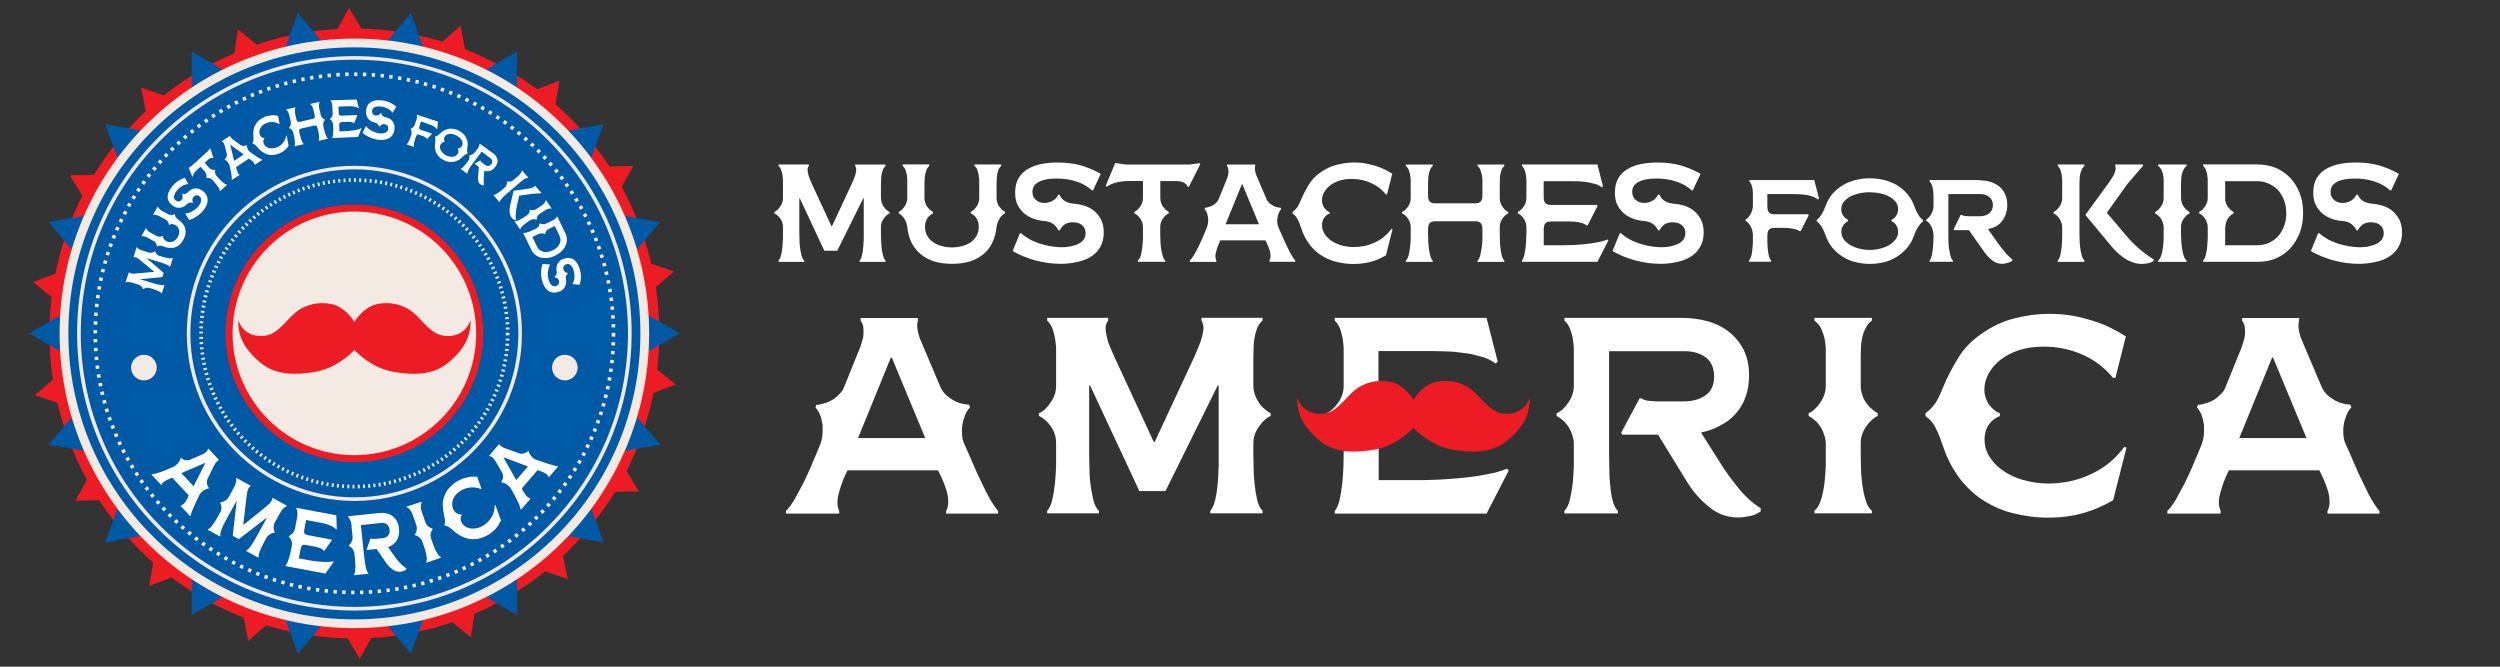 <?xml version="1.0" encoding="UTF-8"?> <!-- Generator: Adobe Illustrator 25.1.0, SVG Export Plug-In . SVG Version: 6.00 Build 0) --> <svg xmlns="http://www.w3.org/2000/svg" xmlns:xlink="http://www.w3.org/1999/xlink" version="1.1" id="Layer_1" x="0px" y="0px" viewBox="0 0 320 85.33" style="enable-background:new 0 0 320 85.33;" xml:space="preserve"><rect x="0" y="0" width="320" height="85.33" fill="#333333" stroke="none"/> <style type="text/css"> .st0{fill:#ED1C24;} .st1{fill:#0059A5;} .st2{fill:#F3EAE3;} .st3{fill:none;} .st4{fill:#FFFFFF;} </style> <g> <g> <polygon class="st0" points="86.49,49.22 75.91,53.22 81.78,62.9 70.47,63.03 72.66,74.13 61.98,70.39 60.26,81.57 51.5,74.41 46.05,84.32 40.28,74.58 31.77,82.04 29.66,70.93 19.11,75.01 20.95,63.85 9.64,64.09 15.17,54.22 4.46,50.58 13.04,43.21 4.23,36.11 14.81,32.11 8.94,22.44 20.25,22.3 18.06,11.21 28.74,14.95 30.46,3.76 39.22,10.92 44.68,1.02 50.45,10.75 58.95,3.29 61.06,14.4 71.61,10.32 69.77,21.48 81.08,21.24 75.55,31.11 86.26,34.75 77.68,42.13 "></polygon> </g> <g> <ellipse transform="matrix(0.23 -0.973 0.973 0.23 -6.586 77.011)" class="st0" cx="45.36" cy="42.67" rx="39.03" ry="39.03"></ellipse> </g> <g> <polygon class="st1" points="87.01,42.67 77.2,48.29 84.51,56.92 73.36,58.83 77.27,69.44 66.13,67.43 66.19,78.74 56.42,73.05 52.59,83.69 45.36,74.99 38.13,83.69 34.3,73.05 24.53,78.74 24.59,67.43 13.45,69.44 17.36,58.83 6.21,56.92 13.53,48.29 3.71,42.67 13.53,37.05 6.21,28.42 17.36,26.51 13.45,15.89 24.59,17.9 24.53,6.59 34.3,12.29 38.13,1.64 45.36,10.35 52.59,1.64 56.42,12.29 66.19,6.59 66.13,17.9 77.27,15.89 73.36,26.51 84.51,28.42 77.2,37.05 "></polygon> </g> <g> <circle class="st2" cx="45.36" cy="42.67" r="37.73"></circle> </g> <g> <circle class="st1" cx="45.36" cy="42.67" r="36.61"></circle> </g> <g> <path class="st2" d="M45.37,76.07h-0.01c-0.14,0-0.28,0-0.41,0l0.01-0.47c0.14,0,0.27,0,0.41,0L45.37,76.07z M46.09,76.06 l-0.01-0.47c0.14,0,0.28-0.01,0.42-0.01l0.02,0.47C46.37,76.05,46.23,76.06,46.09,76.06z M44.23,76.05 c-0.14,0-0.28-0.01-0.43-0.02l0.02-0.47c0.14,0.01,0.28,0.01,0.42,0.02L44.23,76.05z M47.23,76.01l-0.03-0.47 c0.14-0.01,0.28-0.02,0.42-0.03l0.03,0.47C47.51,76,47.37,76.01,47.23,76.01z M43.1,75.99c-0.14-0.01-0.28-0.02-0.43-0.03 l0.04-0.46c0.14,0.01,0.28,0.02,0.42,0.03L43.1,75.99z M48.36,75.93l-0.04-0.46c0.14-0.01,0.28-0.03,0.42-0.04l0.05,0.46 C48.65,75.91,48.5,75.92,48.36,75.93z M41.96,75.89c-0.14-0.01-0.28-0.03-0.43-0.05l0.05-0.46c0.14,0.02,0.28,0.03,0.42,0.04 L41.96,75.89z M49.5,75.81l-0.06-0.46c0.14-0.02,0.28-0.04,0.42-0.05l0.06,0.46C49.78,75.78,49.64,75.79,49.5,75.81z M40.83,75.76 c-0.14-0.02-0.28-0.04-0.42-0.06l0.07-0.46c0.14,0.02,0.28,0.04,0.42,0.06L40.83,75.76z M50.63,75.65l-0.07-0.46 c0.14-0.02,0.28-0.04,0.42-0.07l0.08,0.46C50.91,75.61,50.77,75.63,50.63,75.65z M39.7,75.59c-0.14-0.02-0.28-0.05-0.42-0.07 l0.08-0.46c0.14,0.03,0.28,0.05,0.42,0.07L39.7,75.59z M51.75,75.46L51.66,75c0.14-0.03,0.28-0.05,0.41-0.08l0.09,0.46 C52.03,75.4,51.89,75.43,51.75,75.46z M38.58,75.38c-0.14-0.03-0.28-0.06-0.42-0.09l0.1-0.46c0.14,0.03,0.27,0.06,0.41,0.09 L38.58,75.38z M52.86,75.22l-0.1-0.45c0.14-0.03,0.27-0.06,0.41-0.1l0.11,0.45C53.14,75.15,53,75.19,52.86,75.22z M37.47,75.13 c-0.14-0.03-0.28-0.07-0.42-0.1l0.12-0.45c0.14,0.04,0.27,0.07,0.41,0.1L37.47,75.13z M53.97,74.95l-0.12-0.45 c0.14-0.04,0.27-0.07,0.41-0.11l0.13,0.45C54.25,74.87,54.11,74.91,53.97,74.95z M36.36,74.84c-0.14-0.04-0.28-0.08-0.41-0.12 l0.13-0.45c0.13,0.04,0.27,0.08,0.41,0.12L36.36,74.84z M55.07,74.63l-0.14-0.45c0.13-0.04,0.27-0.08,0.4-0.12l0.14,0.44 C55.34,74.55,55.21,74.59,55.07,74.63z M35.27,74.51c-0.14-0.04-0.27-0.09-0.41-0.13l0.15-0.44c0.13,0.04,0.27,0.09,0.4,0.13 L35.27,74.51z M56.15,74.28L56,73.84c0.13-0.05,0.27-0.09,0.4-0.14l0.16,0.44C56.42,74.19,56.29,74.24,56.15,74.28z M34.18,74.15 c-0.14-0.05-0.27-0.1-0.4-0.15l0.16-0.44c0.13,0.05,0.26,0.1,0.4,0.14L34.18,74.15z M57.23,73.9l-0.17-0.44 c0.13-0.05,0.26-0.1,0.39-0.15l0.17,0.43C57.49,73.79,57.36,73.85,57.23,73.9z M33.11,73.75c-0.13-0.05-0.27-0.11-0.4-0.16 l0.18-0.43c0.13,0.05,0.26,0.11,0.39,0.16L33.11,73.75z M58.28,73.47l-0.18-0.43c0.13-0.05,0.26-0.11,0.39-0.16l0.19,0.43 C58.54,73.36,58.41,73.42,58.28,73.47z M32.06,73.31c-0.13-0.06-0.26-0.11-0.39-0.17l0.19-0.43c0.13,0.06,0.26,0.12,0.39,0.17 L32.06,73.31z M59.32,73.02l-0.2-0.42c0.13-0.06,0.25-0.12,0.38-0.18l0.2,0.42C59.58,72.9,59.45,72.96,59.32,73.02z M31.02,72.84 c-0.13-0.06-0.26-0.12-0.39-0.19l0.21-0.42c0.13,0.06,0.25,0.12,0.38,0.18L31.02,72.84z M60.35,72.52l-0.21-0.42l0.37-0.19 l0.22,0.41L60.35,72.52z M29.99,72.33l-0.38-0.2l0.22-0.41l0.37,0.2L29.99,72.33z M61.35,71.99l-0.22-0.41 c0.12-0.07,0.25-0.14,0.37-0.2l0.23,0.41C61.6,71.86,61.48,71.93,61.35,71.99z M28.99,71.78l-0.37-0.21l0.23-0.4l0.37,0.21 L28.99,71.78z M62.34,71.43l-0.24-0.4l0.36-0.22l0.24,0.4L62.34,71.43z M28,71.21c-0.12-0.07-0.24-0.15-0.36-0.23l0.25-0.4 c0.12,0.08,0.24,0.15,0.36,0.22L28,71.21z M63.31,70.84l-0.25-0.39c0.12-0.08,0.24-0.15,0.35-0.23l0.26,0.39 C63.55,70.68,63.43,70.76,63.31,70.84z M27.04,70.6c-0.12-0.08-0.24-0.16-0.36-0.24l0.26-0.39c0.12,0.08,0.23,0.16,0.35,0.23 L27.04,70.6z M64.26,70.21L64,69.82c0.12-0.08,0.23-0.16,0.34-0.24l0.27,0.38C64.49,70.05,64.38,70.13,64.26,70.21z M26.09,69.95 c-0.12-0.08-0.23-0.17-0.35-0.25l0.28-0.38c0.11,0.08,0.23,0.16,0.34,0.25L26.09,69.95z M65.19,69.55l-0.28-0.38 c0.11-0.08,0.23-0.17,0.34-0.25l0.28,0.37C65.42,69.38,65.3,69.46,65.19,69.55z M25.17,69.28c-0.11-0.09-0.23-0.17-0.34-0.26 l0.29-0.37c0.11,0.09,0.22,0.17,0.33,0.26L25.17,69.28z M66.09,68.85l-0.29-0.37c0.11-0.09,0.22-0.17,0.33-0.26l0.29,0.36 C66.31,68.68,66.2,68.77,66.09,68.85z M24.28,68.57c-0.11-0.09-0.22-0.18-0.33-0.27l0.3-0.36c0.11,0.09,0.22,0.18,0.33,0.27 L24.28,68.57z M66.97,68.13l-0.3-0.36c0.11-0.09,0.21-0.18,0.32-0.27l0.31,0.35C67.19,67.95,67.08,68.04,66.97,68.13z M23.4,67.84 c-0.11-0.09-0.21-0.19-0.32-0.28l0.31-0.35c0.1,0.09,0.21,0.19,0.32,0.28L23.4,67.84z M67.83,67.38l-0.31-0.35 c0.1-0.09,0.21-0.19,0.31-0.28l0.32,0.34C68.04,67.19,67.93,67.28,67.83,67.38z M22.56,67.07c-0.1-0.1-0.21-0.2-0.31-0.29 l0.32-0.34c0.1,0.1,0.2,0.19,0.31,0.29L22.56,67.07z M68.66,66.6l-0.33-0.33l0.3-0.3l0.33,0.33L68.66,66.6z M21.74,66.28 c-0.1-0.1-0.2-0.2-0.3-0.3l0.33-0.33c0.1,0.1,0.2,0.2,0.3,0.3L21.74,66.28z M69.46,65.79l-0.34-0.32c0.1-0.1,0.19-0.2,0.29-0.31 l0.34,0.32C69.66,65.58,69.56,65.69,69.46,65.79z M20.95,65.46c-0.1-0.1-0.19-0.21-0.29-0.31L21,64.83 c0.09,0.1,0.19,0.21,0.29,0.31L20.95,65.46z M70.24,64.95l-0.35-0.31l0.28-0.32l0.35,0.31L70.24,64.95z M20.18,64.61 c-0.09-0.11-0.19-0.22-0.28-0.32l0.36-0.3c0.09,0.11,0.18,0.21,0.28,0.32L20.18,64.61z M70.98,64.09l-0.36-0.3 c0.09-0.11,0.18-0.22,0.27-0.32l0.36,0.29C71.17,63.87,71.08,63.98,70.98,64.09z M19.45,63.74c-0.09-0.11-0.18-0.22-0.27-0.33 l0.37-0.29c0.09,0.11,0.17,0.22,0.26,0.33L19.45,63.74z M71.7,63.2l-0.37-0.29c0.09-0.11,0.17-0.22,0.26-0.33l0.37,0.28 C71.88,62.98,71.79,63.09,71.7,63.2z M18.75,62.85c-0.09-0.11-0.17-0.23-0.26-0.34l0.38-0.28c0.08,0.11,0.17,0.23,0.25,0.34 L18.75,62.85z M72.39,62.29l-0.38-0.27c0.08-0.11,0.16-0.23,0.25-0.34l0.38,0.27C72.56,62.06,72.47,62.18,72.39,62.29z M18.07,61.93c-0.08-0.12-0.16-0.23-0.24-0.35l0.38-0.26c0.08,0.12,0.16,0.23,0.24,0.35L18.07,61.93z M73.04,61.36l-0.39-0.26 c0.08-0.12,0.16-0.23,0.23-0.35L73.28,61C73.2,61.12,73.12,61.24,73.04,61.36z M17.43,60.99c-0.08-0.12-0.16-0.24-0.23-0.36 l0.39-0.25c0.08,0.12,0.15,0.24,0.23,0.35L17.43,60.99z M73.67,60.4l-0.4-0.25c0.07-0.12,0.15-0.24,0.22-0.36l0.4,0.24 C73.82,60.16,73.74,60.28,73.67,60.4z M16.82,60.03c-0.07-0.12-0.15-0.24-0.22-0.37l0.4-0.24c0.07,0.12,0.14,0.24,0.22,0.36 L16.82,60.03z M74.26,59.42l-0.4-0.23l0.21-0.37l0.41,0.23L74.26,59.42z M16.25,59.04l-0.21-0.37l0.41-0.22l0.2,0.37L16.25,59.04z M74.82,58.43l-0.41-0.22c0.07-0.12,0.13-0.25,0.2-0.37l0.41,0.22C74.95,58.17,74.88,58.3,74.82,58.43z M15.7,58.05 c-0.07-0.13-0.13-0.25-0.19-0.38l0.42-0.21c0.06,0.13,0.13,0.25,0.19,0.37L15.7,58.05z M75.34,57.41l-0.42-0.21 c0.06-0.13,0.12-0.25,0.18-0.38l0.42,0.2C75.46,57.15,75.4,57.28,75.34,57.41z M15.2,57.03l-0.18-0.38l0.42-0.2l0.18,0.38 L15.2,57.03z M75.83,56.38l-0.43-0.19c0.06-0.13,0.11-0.26,0.17-0.39L76,55.98C75.94,56.11,75.88,56.25,75.83,56.38z M14.73,55.99 c-0.06-0.13-0.11-0.26-0.17-0.39l0.43-0.18c0.05,0.13,0.11,0.26,0.17,0.39L14.73,55.99z M76.28,55.32l-0.43-0.18L76,54.76 l0.43,0.17L76.28,55.32z M14.29,54.94l-0.15-0.4l0.44-0.17l0.15,0.39L14.29,54.94z M76.69,54.26l-0.44-0.16 c0.05-0.13,0.1-0.26,0.14-0.4l0.44,0.16C76.79,53.99,76.74,54.13,76.69,54.26z M13.89,53.88l-0.14-0.4l0.44-0.15l0.14,0.4 L13.89,53.88z M77.07,53.18l-0.44-0.15c0.05-0.13,0.09-0.27,0.13-0.4l0.44,0.14C77.16,52.91,77.12,53.04,77.07,53.18z M13.52,52.8 c-0.04-0.14-0.09-0.27-0.13-0.41l0.45-0.14c0.04,0.13,0.08,0.27,0.12,0.4L13.52,52.8z M77.41,52.09l-0.45-0.13l0.12-0.41 l0.45,0.13L77.41,52.09z M13.2,51.7c-0.04-0.14-0.08-0.28-0.11-0.41l0.45-0.12c0.04,0.14,0.07,0.27,0.11,0.41L13.2,51.7z M77.71,50.99l-0.45-0.12c0.04-0.14,0.07-0.27,0.1-0.41l0.45,0.11C77.78,50.71,77.75,50.85,77.71,50.99z M12.91,50.6 c-0.03-0.14-0.07-0.28-0.1-0.42l0.45-0.1c0.03,0.14,0.06,0.27,0.1,0.41L12.91,50.6z M77.98,49.88l-0.46-0.1 c0.03-0.14,0.06-0.27,0.09-0.41l0.46,0.09C78.04,49.6,78.01,49.74,77.98,49.88z M12.66,49.49c-0.03-0.14-0.06-0.28-0.08-0.42 l0.46-0.09c0.03,0.14,0.05,0.28,0.08,0.41L12.66,49.49z M78.21,48.76l-0.46-0.09c0.03-0.14,0.05-0.28,0.07-0.41l0.46,0.08 C78.26,48.48,78.23,48.62,78.21,48.76z M12.45,48.37c-0.02-0.14-0.05-0.28-0.07-0.42l0.46-0.07c0.02,0.14,0.04,0.28,0.07,0.42 L12.45,48.37z M78.39,47.64l-0.46-0.07c0.02-0.14,0.04-0.28,0.06-0.42l0.46,0.06C78.43,47.36,78.41,47.5,78.39,47.64z M12.27,47.24c-0.02-0.14-0.04-0.28-0.06-0.42l0.46-0.06c0.02,0.14,0.04,0.28,0.05,0.42L12.27,47.24z M78.54,46.51l-0.46-0.05 c0.02-0.14,0.03-0.28,0.05-0.42l0.46,0.05C78.57,46.22,78.56,46.37,78.54,46.51z M12.14,46.11c-0.02-0.14-0.03-0.28-0.04-0.43 l0.46-0.04c0.01,0.14,0.03,0.28,0.04,0.42L12.14,46.11z M78.65,45.37l-0.46-0.04c0.01-0.14,0.02-0.28,0.03-0.42l0.47,0.03 C78.67,45.09,78.66,45.23,78.65,45.37z M12.04,44.97c-0.01-0.14-0.02-0.28-0.03-0.43l0.47-0.03c0.01,0.14,0.02,0.28,0.03,0.42 L12.04,44.97z M78.72,44.23l-0.47-0.02c0.01-0.14,0.01-0.28,0.02-0.42l0.47,0.02C78.74,43.95,78.73,44.09,78.72,44.23z M11.98,43.83c-0.01-0.14-0.01-0.29-0.01-0.43l0.47-0.01c0,0.14,0.01,0.28,0.01,0.42L11.98,43.83z M78.76,43.09l-0.47-0.01 c0-0.14,0-0.28,0-0.42v-0.06h0.47v0.06C78.76,42.81,78.76,42.95,78.76,43.09z M11.96,42.69l0-0.43l0.47,0l0,0.39L11.96,42.69z M78.28,41.91c0-0.14-0.01-0.28-0.01-0.42l0.47-0.02c0,0.14,0.01,0.28,0.01,0.43L78.28,41.91z M12.45,41.57l-0.47-0.02 c0-0.14,0.01-0.29,0.02-0.43l0.47,0.02C12.46,41.29,12.45,41.43,12.45,41.57z M78.24,40.79l-0.03-0.42l0.47-0.03l0.03,0.43 L78.24,40.79z M12.5,40.45l-0.47-0.03l0.03-0.43l0.46,0.04L12.5,40.45z M78.16,39.67c-0.01-0.14-0.03-0.28-0.04-0.42l0.46-0.05 c0.02,0.14,0.03,0.28,0.04,0.43L78.16,39.67z M12.59,39.33l-0.46-0.05c0.01-0.14,0.03-0.28,0.05-0.43l0.46,0.05 C12.62,39.05,12.61,39.19,12.59,39.33z M78.04,38.55l-0.05-0.42l0.46-0.06l0.06,0.42L78.04,38.55z M12.73,38.21l-0.46-0.06 l0.06-0.42l0.46,0.07L12.73,38.21z M77.88,37.43c-0.02-0.14-0.05-0.28-0.07-0.42l0.46-0.08c0.02,0.14,0.05,0.28,0.07,0.42 L77.88,37.43z M12.9,37.1l-0.46-0.08c0.02-0.14,0.05-0.28,0.08-0.42l0.46,0.09C12.94,36.82,12.92,36.96,12.9,37.1z M77.68,36.33 l-0.08-0.41l0.46-0.09l0.08,0.42L77.68,36.33z M13.1,35.99l-0.46-0.09l0.09-0.42l0.46,0.1L13.1,35.99z M77.45,35.23 c-0.03-0.14-0.06-0.27-0.1-0.41l0.45-0.11c0.03,0.14,0.07,0.28,0.1,0.42L77.45,35.23z M13.35,34.9l-0.45-0.11 c0.03-0.14,0.07-0.28,0.1-0.42l0.45,0.12C13.42,34.62,13.38,34.76,13.35,34.9z M77.18,34.14c-0.04-0.14-0.07-0.27-0.11-0.41 l0.45-0.13c0.04,0.14,0.08,0.27,0.11,0.41L77.18,34.14z M13.63,33.81l-0.45-0.12c0.04-0.14,0.08-0.28,0.12-0.41l0.45,0.13 C13.71,33.54,13.67,33.67,13.63,33.81z M76.87,33.06l-0.13-0.4l0.44-0.14l0.13,0.41L76.87,33.06z M13.95,32.73l-0.44-0.14 c0.04-0.14,0.09-0.27,0.13-0.41l0.44,0.15C14.04,32.46,14,32.6,13.95,32.73z M76.52,31.99l-0.14-0.4l0.44-0.16l0.14,0.4 L76.52,31.99z M14.31,31.66l-0.44-0.16c0.05-0.13,0.1-0.27,0.15-0.4l0.44,0.16C14.41,31.39,14.36,31.53,14.31,31.66z M76.14,30.93 c-0.05-0.13-0.1-0.26-0.15-0.39l0.43-0.17c0.05,0.13,0.1,0.26,0.15,0.4L76.14,30.93z M14.71,30.6l-0.43-0.17 c0.05-0.13,0.11-0.27,0.16-0.4l0.43,0.18C14.81,30.34,14.76,30.47,14.71,30.6z M75.72,29.89c-0.05-0.13-0.11-0.26-0.17-0.39 l0.43-0.19c0.06,0.13,0.11,0.26,0.17,0.39L75.72,29.89z M15.14,29.56l-0.43-0.18c0.06-0.13,0.11-0.26,0.17-0.39l0.43,0.19 C15.25,29.3,15.19,29.43,15.14,29.56z M75.27,28.86c-0.06-0.13-0.12-0.25-0.18-0.38l0.42-0.2c0.06,0.13,0.12,0.26,0.18,0.39 L75.27,28.86z M15.61,28.53l-0.42-0.2c0.06-0.13,0.12-0.26,0.19-0.39l0.42,0.2C15.73,28.28,15.67,28.41,15.61,28.53z M74.78,27.85 c-0.06-0.13-0.13-0.25-0.19-0.37L75,27.26c0.07,0.13,0.13,0.25,0.19,0.38L74.78,27.85z M16.11,27.53l-0.41-0.21 c0.07-0.13,0.13-0.25,0.2-0.38l0.41,0.22C16.24,27.28,16.17,27.4,16.11,27.53z M74.26,26.86c-0.07-0.12-0.14-0.25-0.2-0.37 l0.41-0.23c0.07,0.12,0.14,0.25,0.21,0.37L74.26,26.86z M16.64,26.53l-0.41-0.23c0.07-0.12,0.14-0.25,0.21-0.37l0.4,0.23 C16.78,26.29,16.71,26.41,16.64,26.53z M73.7,25.89c-0.07-0.12-0.14-0.24-0.22-0.36l0.4-0.24c0.07,0.12,0.15,0.24,0.22,0.37 L73.7,25.89z M17.21,25.56l-0.4-0.24c0.07-0.12,0.15-0.24,0.23-0.36l0.4,0.25C17.36,25.32,17.29,25.44,17.21,25.56z M73.11,24.93 c-0.08-0.12-0.15-0.24-0.23-0.35l0.39-0.26c0.08,0.12,0.16,0.24,0.23,0.36L73.11,24.93z M17.81,24.61l-0.39-0.26 c0.08-0.12,0.16-0.24,0.24-0.36l0.39,0.26C17.97,24.38,17.89,24.49,17.81,24.61z M72.49,24c-0.08-0.12-0.16-0.23-0.24-0.34 l0.38-0.27c0.08,0.12,0.16,0.23,0.24,0.35L72.49,24z M18.45,23.68l-0.38-0.27c0.08-0.12,0.17-0.23,0.25-0.35l0.38,0.27 C18.61,23.45,18.53,23.57,18.45,23.68z M71.84,23.08c-0.08-0.11-0.17-0.22-0.25-0.34l0.37-0.28c0.09,0.11,0.17,0.23,0.26,0.34 L71.84,23.08z M19.11,22.77l-0.37-0.28c0.09-0.11,0.17-0.23,0.26-0.34l0.37,0.29C19.28,22.55,19.2,22.66,19.11,22.77z M71.16,22.19c-0.09-0.11-0.17-0.22-0.26-0.33l0.36-0.29c0.09,0.11,0.18,0.22,0.27,0.33L71.16,22.19z M19.81,21.89l-0.36-0.29 c0.09-0.11,0.18-0.22,0.27-0.33l0.36,0.3C19.99,21.67,19.9,21.78,19.81,21.89z M70.44,21.33l-0.28-0.32l0.35-0.31l0.28,0.32 L70.44,21.33z M20.53,21.03l-0.35-0.31c0.09-0.11,0.19-0.21,0.28-0.32l0.35,0.31C20.72,20.82,20.63,20.92,20.53,21.03z M69.7,20.48c-0.09-0.1-0.19-0.21-0.29-0.31l0.34-0.32c0.1,0.1,0.19,0.21,0.29,0.31L69.7,20.48z M21.29,20.19l-0.34-0.32 l0.29-0.31l0.34,0.32L21.29,20.19z M68.93,19.66c-0.1-0.1-0.2-0.2-0.3-0.3l0.33-0.33c0.1,0.1,0.2,0.2,0.3,0.3L68.93,19.66z M22.07,19.39l-0.33-0.33l0.3-0.3l0.33,0.33L22.07,19.39z M68.13,18.87c-0.1-0.1-0.2-0.19-0.31-0.29l0.32-0.34 c0.1,0.1,0.21,0.2,0.31,0.29L68.13,18.87z M22.88,18.6l-0.32-0.34c0.1-0.1,0.21-0.19,0.31-0.29l0.31,0.35 C23.08,18.41,22.98,18.51,22.88,18.6z M67.3,18.11c-0.11-0.09-0.21-0.19-0.32-0.28l0.31-0.35c0.11,0.09,0.21,0.19,0.32,0.28 L67.3,18.11z M23.71,17.85L23.4,17.5c0.11-0.09,0.22-0.19,0.32-0.28l0.3,0.36C23.92,17.67,23.82,17.76,23.71,17.85z M66.45,17.37 c-0.11-0.09-0.22-0.18-0.33-0.27l0.29-0.36c0.11,0.09,0.22,0.18,0.33,0.27L66.45,17.37z M24.57,17.13l-0.29-0.36 c0.11-0.09,0.22-0.18,0.33-0.27l0.29,0.37C24.79,16.95,24.68,17.04,24.57,17.13z M65.58,16.67c-0.11-0.09-0.22-0.17-0.33-0.26 l0.28-0.37c0.11,0.09,0.23,0.17,0.34,0.26L65.58,16.67z M25.45,16.43l-0.28-0.37c0.11-0.09,0.23-0.17,0.34-0.26l0.28,0.37 C25.68,16.26,25.56,16.35,25.45,16.43z M64.68,15.99c-0.11-0.08-0.23-0.16-0.34-0.25l0.27-0.38c0.12,0.08,0.23,0.17,0.35,0.25 L64.68,15.99z M26.36,15.77l-0.27-0.38c0.12-0.08,0.23-0.16,0.35-0.24l0.27,0.38C26.59,15.61,26.47,15.69,26.36,15.77z M63.76,15.35c-0.12-0.08-0.23-0.16-0.35-0.23l0.26-0.39c0.12,0.08,0.24,0.16,0.36,0.24L63.76,15.35z M27.28,15.13l-0.26-0.39 c0.12-0.08,0.24-0.16,0.36-0.23l0.25,0.39C27.52,14.98,27.4,15.06,27.28,15.13z M62.81,14.73c-0.12-0.07-0.24-0.15-0.36-0.22 l0.24-0.4c0.12,0.07,0.24,0.15,0.36,0.23L62.81,14.73z M28.23,14.53l-0.24-0.4c0.12-0.07,0.24-0.15,0.37-0.22l0.24,0.4 C28.47,14.39,28.35,14.46,28.23,14.53z M61.85,14.15c-0.12-0.07-0.24-0.14-0.37-0.21l0.23-0.41c0.12,0.07,0.25,0.14,0.37,0.21 L61.85,14.15z M29.2,13.97l-0.23-0.41l0.37-0.21l0.23,0.41L29.2,13.97z M60.86,13.6c-0.12-0.07-0.25-0.13-0.37-0.2l0.22-0.41 c0.13,0.07,0.25,0.13,0.38,0.2L60.86,13.6z M30.18,13.43l-0.22-0.41c0.13-0.07,0.25-0.13,0.38-0.19l0.21,0.42 C30.43,13.3,30.31,13.37,30.18,13.43z M59.86,13.09c-0.13-0.06-0.25-0.12-0.38-0.18l0.2-0.42c0.13,0.06,0.26,0.12,0.39,0.19 L59.86,13.09z M31.19,12.93l-0.2-0.42c0.13-0.06,0.26-0.12,0.39-0.18l0.2,0.42C31.44,12.81,31.31,12.87,31.19,12.93z M58.84,12.61 c-0.13-0.06-0.26-0.11-0.39-0.17l0.19-0.43c0.13,0.06,0.26,0.11,0.39,0.17L58.84,12.61z M32.21,12.47l-0.19-0.43 c0.13-0.06,0.26-0.11,0.39-0.17l0.18,0.43C32.46,12.35,32.34,12.41,32.21,12.47z M57.8,12.17c-0.13-0.05-0.26-0.11-0.39-0.16 l0.17-0.43c0.13,0.05,0.27,0.11,0.4,0.16L57.8,12.17z M33.24,12.04l-0.17-0.43c0.13-0.05,0.27-0.1,0.4-0.15l0.17,0.44 C33.5,11.93,33.37,11.98,33.24,12.04z M56.75,11.76c-0.13-0.05-0.27-0.1-0.4-0.14l0.16-0.44c0.13,0.05,0.27,0.1,0.4,0.15 L56.75,11.76z M34.29,11.64l-0.16-0.44c0.13-0.05,0.27-0.1,0.4-0.14l0.15,0.44C34.56,11.55,34.43,11.59,34.29,11.64z M55.69,11.39 c-0.13-0.04-0.27-0.09-0.4-0.13l0.14-0.45c0.14,0.04,0.27,0.09,0.41,0.13L55.69,11.39z M35.36,11.28l-0.14-0.44 c0.14-0.04,0.27-0.09,0.41-0.13l0.14,0.45C35.63,11.2,35.49,11.24,35.36,11.28z M54.61,11.05c-0.13-0.04-0.27-0.08-0.41-0.12 l0.12-0.45c0.14,0.04,0.27,0.08,0.41,0.12L54.61,11.05z M36.44,10.96l-0.13-0.45c0.14-0.04,0.27-0.08,0.41-0.11l0.12,0.45 C36.71,10.88,36.57,10.92,36.44,10.96z M53.53,10.75c-0.14-0.03-0.27-0.07-0.41-0.1l0.11-0.45c0.14,0.03,0.28,0.07,0.42,0.1 L53.53,10.75z M37.52,10.67l-0.11-0.45l0.42-0.1l0.11,0.45L37.52,10.67z M52.43,10.5c-0.14-0.03-0.27-0.06-0.41-0.09l0.09-0.46 c0.14,0.03,0.28,0.06,0.42,0.09L52.43,10.5z M38.62,10.42l-0.09-0.46c0.14-0.03,0.28-0.06,0.42-0.08l0.09,0.46 C38.9,10.37,38.76,10.4,38.62,10.42z M51.33,10.27c-0.14-0.03-0.28-0.05-0.42-0.07l0.08-0.46c0.14,0.02,0.28,0.05,0.42,0.07 L51.33,10.27z M39.73,10.21l-0.08-0.46c0.14-0.02,0.28-0.05,0.42-0.07l0.07,0.46C40,10.17,39.86,10.19,39.73,10.21z M50.22,10.09 c-0.14-0.02-0.28-0.04-0.42-0.06l0.06-0.46c0.14,0.02,0.28,0.04,0.42,0.06L50.22,10.09z M40.84,10.04l-0.06-0.46 c0.14-0.02,0.28-0.04,0.42-0.05l0.06,0.46C41.11,10.01,40.98,10.02,40.84,10.04z M49.11,9.94c-0.14-0.02-0.28-0.03-0.42-0.04 l0.05-0.46c0.14,0.01,0.28,0.03,0.43,0.05L49.11,9.94z M41.95,9.91l-0.05-0.46c0.14-0.01,0.28-0.03,0.43-0.04l0.04,0.46 C42.23,9.88,42.09,9.89,41.95,9.91z M47.99,9.84c-0.14-0.01-0.28-0.02-0.42-0.03l0.03-0.47c0.14,0.01,0.28,0.02,0.43,0.03 L47.99,9.84z M43.07,9.81l-0.03-0.47c0.14-0.01,0.28-0.02,0.43-0.03l0.03,0.47C43.35,9.79,43.21,9.8,43.07,9.81z M46.87,9.77 c-0.14-0.01-0.28-0.01-0.42-0.02l0.01-0.47c0.14,0,0.29,0.01,0.43,0.02L46.87,9.77z M44.2,9.75l-0.02-0.47 c0.14-0.01,0.28-0.01,0.43-0.01l0.01,0.47C44.48,9.75,44.34,9.75,44.2,9.75z M45.74,9.74c-0.13,0-0.25,0-0.38,0l-0.03-0.32 l0.02-0.15c0.14,0,0.26,0,0.39,0L45.74,9.74z"></path> </g> <g> <path class="st2" d="M45.36,78.15c-19.57,0-35.49-15.92-35.49-35.49S25.79,7.18,45.36,7.18c19.57,0,35.49,15.92,35.49,35.49 S64.93,78.15,45.36,78.15z M45.36,7.64c-19.31,0-35.02,15.71-35.02,35.02s15.71,35.02,35.02,35.02 c19.31,0,35.02-15.71,35.02-35.02S64.67,7.64,45.36,7.64z"></path> </g> <g> <path class="st2" d="M45.37,62.52l-0.25,0l0.01-0.47l0.23,0l0.01,0.35L45.37,62.52z M45.8,62.52l-0.01-0.47l0.25-0.01l0.02,0.47 L45.8,62.52z M44.7,62.51l-0.25-0.01l0.02-0.47l0.25,0.01L44.7,62.51z M46.48,62.49l-0.03-0.47l0.25-0.02l0.03,0.47L46.48,62.49z M44.02,62.48l-0.25-0.02l0.04-0.47l0.25,0.02L44.02,62.48z M47.15,62.44l-0.04-0.46l0.25-0.02l0.05,0.46L47.15,62.44z M43.35,62.42l-0.25-0.03l0.05-0.46l0.25,0.03L43.35,62.42z M47.83,62.37l-0.06-0.46l0.25-0.03l0.06,0.46L47.83,62.37z M42.68,62.34l-0.25-0.04l0.07-0.46l0.25,0.04L42.68,62.34z M48.5,62.27l-0.07-0.46l0.25-0.04l0.08,0.46L48.5,62.27z M42.01,62.24 l-0.25-0.04l0.08-0.46l0.24,0.04L42.01,62.24z M49.17,62.16l-0.09-0.46l0.24-0.05l0.09,0.46L49.17,62.16z M41.34,62.11l-0.25-0.05 l0.1-0.46l0.24,0.05L41.34,62.11z M49.83,62.02l-0.1-0.45l0.24-0.06l0.11,0.45L49.83,62.02z M40.68,61.97l-0.25-0.06l0.12-0.45 l0.24,0.06L40.68,61.97z M50.49,61.85l-0.12-0.45l0.24-0.06l0.13,0.45L50.49,61.85z M40.02,61.8l-0.24-0.07l0.13-0.45l0.24,0.07 L40.02,61.8z M51.14,61.67L51,61.22l0.24-0.07l0.14,0.44L51.14,61.67z M39.37,61.6l-0.24-0.08l0.15-0.44l0.24,0.08L39.37,61.6z M51.78,61.46l-0.15-0.44l0.24-0.08l0.16,0.44L51.78,61.46z M38.73,61.39l-0.24-0.09l0.16-0.44l0.23,0.08L38.73,61.39z M52.42,61.23l-0.17-0.44l0.23-0.09l0.17,0.43L52.42,61.23z M38.09,61.15l-0.24-0.1l0.18-0.43l0.23,0.09L38.09,61.15z M53.05,60.98l-0.18-0.43l0.23-0.1l0.19,0.43L53.05,60.98z M37.46,60.89l-0.23-0.1l0.19-0.43l0.23,0.1L37.46,60.89z M53.67,60.71 l-0.19-0.42l0.22-0.1l0.2,0.42L53.67,60.71z M36.84,60.61l-0.23-0.11l0.21-0.42l0.22,0.11L36.84,60.61z M54.27,60.41L54.07,60 l0.22-0.11l0.22,0.41L54.27,60.41z M36.23,60.3l-0.23-0.12l0.22-0.41l0.22,0.12L36.23,60.3z M54.87,60.1l-0.22-0.41l0.22-0.12 l0.23,0.41L54.87,60.1z M35.64,59.98l-0.22-0.13l0.23-0.4l0.22,0.12L35.64,59.98z M55.46,59.76l-0.24-0.4l0.21-0.13l0.24,0.4 L55.46,59.76z M35.05,59.64l-0.22-0.13l0.25-0.39l0.21,0.13L35.05,59.64z M56.04,59.41l-0.25-0.39l0.21-0.13l0.26,0.39 L56.04,59.41z M34.48,59.28l-0.21-0.14l0.26-0.39l0.21,0.14L34.48,59.28z M56.6,59.04l-0.26-0.38l0.2-0.14l0.27,0.38L56.6,59.04z M33.92,58.89l-0.21-0.15l0.27-0.38l0.2,0.14L33.92,58.89z M57.15,58.64l-0.28-0.37l0.2-0.15l0.28,0.37L57.15,58.64z M33.37,58.49 l-0.2-0.15l0.29-0.37l0.2,0.15L33.37,58.49z M57.69,58.23l-0.29-0.37l0.19-0.15l0.3,0.36L57.69,58.23z M32.84,58.07l-0.2-0.16 l0.3-0.36l0.19,0.16L32.84,58.07z M58.21,57.8l-0.3-0.36l0.19-0.16l0.31,0.35L58.21,57.8z M32.32,57.64l-0.19-0.17l0.31-0.35 l0.19,0.16L32.32,57.64z M58.72,57.35l-0.31-0.35l0.18-0.17l0.32,0.34L58.72,57.35z M31.82,57.18l-0.18-0.17l0.32-0.34l0.18,0.17 L31.82,57.18z M59.21,56.89l-0.33-0.33l0.18-0.17l0.33,0.33L59.21,56.89z M31.33,56.71l-0.18-0.18l0.33-0.33l0.18,0.18 L31.33,56.71z M59.69,56.41l-0.34-0.32l0.17-0.18l0.34,0.32L59.69,56.41z M30.86,56.23l-0.17-0.19l0.35-0.31l0.17,0.18 L30.86,56.23z M60.15,55.91L59.8,55.6l0.16-0.19l0.35,0.31L60.15,55.91z M30.4,55.72l-0.17-0.19l0.36-0.3l0.16,0.19L30.4,55.72z M60.59,55.4l-0.36-0.3c0.05-0.06,0.11-0.13,0.16-0.19l0.36,0.29C60.7,55.27,60.65,55.34,60.59,55.4z M29.97,55.21l-0.16-0.2 l0.37-0.29l0.16,0.19L29.97,55.21z M61.02,54.87l-0.37-0.29l0.15-0.2l0.37,0.28L61.02,54.87z M29.55,54.67l-0.15-0.2l0.37-0.28 l0.15,0.2L29.55,54.67z M61.43,54.33l-0.38-0.28l0.14-0.2l0.38,0.27L61.43,54.33z M29.15,54.13L29,53.92l0.38-0.27l0.14,0.2 L29.15,54.13z M61.82,53.78l-0.39-0.26l0.14-0.21l0.39,0.26L61.82,53.78z M28.77,53.57l-0.14-0.21l0.39-0.25l0.13,0.21 L28.77,53.57z M62.19,53.21l-0.4-0.25l0.13-0.21l0.4,0.24L62.19,53.21z M28.4,53l-0.13-0.22l0.4-0.24l0.13,0.21L28.4,53z M62.54,52.63l-0.4-0.24l0.12-0.21l0.41,0.23L62.54,52.63z M28.06,52.42l-0.12-0.22l0.41-0.22l0.12,0.22L28.06,52.42z M62.87,52.03l-0.41-0.22l0.12-0.22l0.41,0.22L62.87,52.03z M27.74,51.82l-0.12-0.23l0.42-0.21l0.11,0.22L27.74,51.82z M63.18,51.43l-0.42-0.21c0.04-0.07,0.07-0.15,0.11-0.22l0.42,0.2C63.26,51.28,63.22,51.35,63.18,51.43z M27.44,51.22l-0.11-0.23 l0.42-0.2l0.11,0.22L27.44,51.22z M63.47,50.81l-0.43-0.19l0.1-0.23l0.43,0.19L63.47,50.81z M27.16,50.6l-0.1-0.23l0.43-0.18 l0.1,0.23L27.16,50.6z M63.74,50.19l-0.43-0.17l0.09-0.23l0.43,0.17L63.74,50.19z M26.9,49.98l-0.09-0.24l0.44-0.16l0.09,0.23 L26.9,49.98z M63.99,49.56l-0.44-0.16l0.09-0.24l0.44,0.16L63.99,49.56z M26.66,49.35l-0.08-0.24l0.44-0.15l0.08,0.23L26.66,49.35 z M64.21,48.91l-0.44-0.14l0.08-0.24l0.44,0.14L64.21,48.91z M26.44,48.7l-0.08-0.24l0.45-0.13l0.07,0.24L26.44,48.7z M64.42,48.27l-0.45-0.13l0.07-0.24l0.45,0.13L64.42,48.27z M26.25,48.05l-0.07-0.25l0.45-0.12l0.07,0.24L26.25,48.05z M64.6,47.61l-0.45-0.12l0.06-0.24l0.45,0.11L64.6,47.61z M26.07,47.4l-0.06-0.25l0.45-0.1l0.06,0.24L26.07,47.4z M64.75,46.95 l-0.46-0.1l0.05-0.24l0.46,0.09L64.75,46.95z M25.92,46.74l-0.05-0.25l0.46-0.09l0.05,0.24L25.92,46.74z M64.89,46.29l-0.46-0.08 l0.04-0.24l0.46,0.08L64.89,46.29z M25.8,46.07l-0.04-0.23l0.46-0.09l0.04,0.25L25.8,46.07z M65,45.62l-0.46-0.07l0.04-0.25 l0.46,0.06L65,45.62z M25.69,45.4l-0.03-0.25l0.46-0.06l0.03,0.25L25.69,45.4z M65.09,44.95l-0.46-0.05l0.03-0.25l0.46,0.05 L65.09,44.95z M25.61,44.73l-0.03-0.25l0.46-0.04l0.02,0.25L25.61,44.73z M65.15,44.27l-0.47-0.04l0.02-0.25l0.47,0.03 L65.15,44.27z M25.55,44.06l-0.02-0.25L26,43.78l0.02,0.25L25.55,44.06z M65.19,43.6l-0.47-0.02l0.01-0.25l0.47,0.02L65.19,43.6z M25.52,43.38l-0.01-0.25l0.47-0.01l0.01,0.25L25.52,43.38z M65.21,42.92l-0.47,0l0-0.32h0.47L65.21,42.92z M25.51,42.7l0-0.25 l0.47,0.01l0,0.21L25.51,42.7z M64.74,42.18l-0.01-0.25l0.47-0.02l0.01,0.25L64.74,42.18z M25.98,42.04l-0.47-0.02l0.01-0.25 l0.47,0.02L25.98,42.04z M64.72,41.52l-0.02-0.25l0.47-0.03l0.02,0.25L64.72,41.52z M26.01,41.38l-0.47-0.03l0.02-0.25l0.47,0.04 L26.01,41.38z M64.67,40.87l-0.02-0.25l0.46-0.05l0.03,0.25L64.67,40.87z M26.07,40.72l-0.46-0.05l0.03-0.25l0.46,0.05 L26.07,40.72z M64.59,40.21l-0.03-0.25l0.46-0.06l0.03,0.25L64.59,40.21z M26.15,40.06L25.68,40l0.04-0.25l0.46,0.07L26.15,40.06z M64.5,39.55l-0.04-0.25l0.46-0.08l0.04,0.25L64.5,39.55z M26.25,39.41l-0.46-0.08l0.04-0.25l0.46,0.08L26.25,39.41z M64.38,38.9 l-0.05-0.24l0.46-0.1l0.05,0.25L64.38,38.9z M26.37,38.76l-0.46-0.09l0.05-0.25l0.46,0.1L26.37,38.76z M64.24,38.25l-0.06-0.24 l0.45-0.11l0.06,0.25L64.24,38.25z M26.51,38.11L26.06,38l0.06-0.25l0.45,0.11L26.51,38.11z M64.08,37.61l-0.07-0.24l0.45-0.13 l0.07,0.24L64.08,37.61z M26.68,37.47l-0.45-0.12l0.07-0.25l0.45,0.13L26.68,37.47z M63.9,36.98l-0.07-0.24l0.44-0.14l0.08,0.24 L63.9,36.98z M26.86,36.83l-0.45-0.14l0.08-0.24l0.44,0.14L26.86,36.83z M63.7,36.35l-0.08-0.24l0.44-0.16l0.08,0.24L63.7,36.35z M27.08,36.2l-0.44-0.15l0.09-0.24l0.44,0.16L27.08,36.2z M63.47,35.72l-0.09-0.23l0.43-0.17l0.09,0.24L63.47,35.72z M27.31,35.58 l-0.43-0.17l0.09-0.24l0.43,0.17L27.31,35.58z M63.22,35.11l-0.1-0.23l0.43-0.19l0.1,0.23L63.22,35.11z M27.56,34.97l-0.43-0.18 l0.1-0.23l0.43,0.19L27.56,34.97z M62.96,34.51l-0.11-0.23l0.42-0.2l0.11,0.23L62.96,34.51z M27.83,34.37l-0.42-0.2l0.11-0.23 l0.42,0.21L27.83,34.37z M62.67,33.92l-0.11-0.22l0.41-0.22l0.12,0.23L62.67,33.92z M28.13,33.77l-0.41-0.22l0.12-0.22l0.41,0.22 L28.13,33.77z M62.36,33.33l-0.12-0.22l0.41-0.23l0.12,0.22L62.36,33.33z M28.44,33.19l-0.41-0.23l0.13-0.22l0.4,0.24L28.44,33.19 z M62.03,32.76l-0.13-0.21l0.4-0.24l0.13,0.22L62.03,32.76z M28.78,32.62l-0.4-0.24l0.13-0.22l0.4,0.25L28.78,32.62z M61.68,32.2 l-0.13-0.21l0.39-0.26l0.14,0.21L61.68,32.2z M29.13,32.05l-0.39-0.26l0.14-0.21l0.39,0.26L29.13,32.05z M61.32,31.65l-0.14-0.2 l0.38-0.27l0.14,0.21L61.32,31.65z M29.5,31.51l-0.38-0.27l0.15-0.21l0.38,0.27L29.5,31.51z M60.93,31.11l-0.15-0.2l0.37-0.28 l0.15,0.2L60.93,31.11z M29.9,30.97l-0.37-0.28l0.15-0.2l0.37,0.29L29.9,30.97z M60.53,30.59l-0.16-0.19l0.36-0.3l0.16,0.2 L60.53,30.59z M30.3,30.45l-0.36-0.29l0.16-0.2l0.36,0.3L30.3,30.45z M60.11,30.08l-0.16-0.19l0.35-0.31l0.17,0.19L60.11,30.08z M30.73,29.94l-0.35-0.31l0.17-0.19l0.35,0.31L30.73,29.94z M59.67,29.58c-0.06-0.06-0.11-0.12-0.17-0.18l0.34-0.32 c0.06,0.06,0.12,0.12,0.17,0.19L59.67,29.58z M31.17,29.45l-0.34-0.32l0.18-0.19l0.34,0.32L31.17,29.45z M59.22,29.1l-0.18-0.18 l0.33-0.33l0.18,0.18L59.22,29.1z M31.63,28.98l-0.33-0.33l0.18-0.18l0.33,0.33L31.63,28.98z M58.74,28.64l-0.18-0.17l0.32-0.34 l0.19,0.17L58.74,28.64z M32.11,28.52l-0.32-0.34L31.97,28l0.32,0.34L32.11,28.52z M58.26,28.19l-0.19-0.16l0.31-0.35l0.19,0.17 L58.26,28.19z M32.6,28.07l-0.31-0.35l0.19-0.17l0.3,0.35L32.6,28.07z M57.75,27.76l-0.19-0.16l0.29-0.36l0.2,0.16L57.75,27.76z M33.1,27.64l-0.3-0.36l0.2-0.16l0.29,0.36L33.1,27.64z M57.24,27.34l-0.2-0.15l0.28-0.37l0.2,0.15L57.24,27.34z M33.62,27.23 l-0.28-0.37l0.2-0.15l0.28,0.37L33.62,27.23z M56.71,26.94l-0.2-0.14l0.27-0.38l0.21,0.15L56.71,26.94z M34.15,26.84l-0.27-0.38 l0.21-0.14l0.27,0.38L34.15,26.84z M56.17,26.57l-0.21-0.14l0.26-0.39l0.21,0.14L56.17,26.57z M34.7,26.47l-0.26-0.39l0.21-0.14 l0.25,0.39L34.7,26.47z M55.61,26.21l-0.21-0.13l0.24-0.4l0.22,0.13L55.61,26.21z M35.26,26.12l-0.24-0.4l0.22-0.13l0.24,0.4 L35.26,26.12z M55.04,25.86l-0.22-0.12l0.23-0.41l0.22,0.13L55.04,25.86z M35.83,25.78l-0.23-0.41l0.22-0.12l0.23,0.41 L35.83,25.78z M54.46,25.54l-0.22-0.12l0.21-0.41l0.23,0.12L54.46,25.54z M36.41,25.47l-0.22-0.41l0.23-0.12l0.21,0.42 L36.41,25.47z M53.87,25.24l-0.22-0.11l0.2-0.42l0.23,0.11L53.87,25.24z M37,25.17l-0.2-0.42l0.23-0.11l0.2,0.42L37,25.17z M53.27,24.96l-0.23-0.1l0.18-0.43l0.23,0.1L53.27,24.96z M37.6,24.9l-0.19-0.43l0.23-0.1l0.18,0.43L37.6,24.9z M52.66,24.7 l-0.23-0.09l0.17-0.43l0.24,0.09L52.66,24.7z M38.2,24.64l-0.17-0.43l0.24-0.09l0.17,0.44L38.2,24.64z M52.04,24.46l-0.23-0.08 l0.16-0.44l0.24,0.09L52.04,24.46z M38.82,24.41l-0.16-0.44l0.24-0.08l0.15,0.44L38.82,24.41z M51.41,24.24l-0.24-0.08l0.14-0.45 l0.24,0.08L51.41,24.24z M39.45,24.2l-0.14-0.44l0.24-0.08l0.14,0.45L39.45,24.2z M50.78,24.05l-0.24-0.07l0.12-0.45l0.24,0.07 L50.78,24.05z M40.08,24.01l-0.13-0.45l0.25-0.07l0.12,0.45L40.08,24.01z M50.14,23.87l-0.24-0.06l0.11-0.45l0.25,0.06 L50.14,23.87z M40.72,23.84l-0.11-0.45l0.25-0.06l0.11,0.45L40.72,23.84z M49.5,23.72l-0.24-0.05l0.09-0.46l0.25,0.05L49.5,23.72z M41.37,23.69l-0.09-0.46l0.25-0.05l0.09,0.46L41.37,23.69z M48.85,23.59l-0.24-0.04l0.08-0.46l0.25,0.04L48.85,23.59z M42.02,23.57l-0.08-0.46l0.25-0.04l0.07,0.46L42.02,23.57z M48.2,23.48l-0.25-0.03l0.06-0.46l0.25,0.04L48.2,23.48z M42.67,23.46 L42.61,23l0.25-0.03l0.06,0.46L42.67,23.46z M47.54,23.4l-0.25-0.03l0.05-0.46l0.25,0.03L47.54,23.4z M43.33,23.38l-0.05-0.46 l0.25-0.02l0.04,0.46L43.33,23.38z M46.88,23.34l-0.25-0.02l0.03-0.47l0.25,0.02L46.88,23.34z M43.99,23.33l-0.03-0.47l0.25-0.02 l0.03,0.47L43.99,23.33z M46.22,23.3l-0.25-0.01l0.01-0.47l0.25,0.01L46.22,23.3z M44.65,23.29l-0.02-0.47l0.25-0.01l0.01,0.47 L44.65,23.29z M45.56,23.28l-0.25,0v-0.47l0.25,0L45.56,23.28z"></path> </g> <g> <path class="st2" d="M45.36,64.12c-11.83,0-21.45-9.62-21.45-21.45s9.62-21.45,21.45-21.45c11.83,0,21.45,9.62,21.45,21.45 S57.19,64.12,45.36,64.12z M45.36,21.68c-11.57,0-20.99,9.41-20.99,20.99s9.42,20.99,20.99,20.99c11.57,0,20.99-9.41,20.99-20.99 S56.93,21.68,45.36,21.68z"></path> </g> <g> <path class="st0" d="M61.84,42.67c0,9.1-7.38,16.48-16.48,16.48c-9.1,0-16.48-7.38-16.48-16.48s7.38-16.48,16.48-16.48 C54.46,26.19,61.84,33.57,61.84,42.67z"></path> </g> <g> <path class="st2" d="M60.95,42.67c0,8.61-6.98,15.59-15.59,15.59c-8.61,0-15.59-6.98-15.59-15.59s6.98-15.59,15.59-15.59 C53.97,27.08,60.95,34.06,60.95,42.67z"></path> </g> <g> <path class="st2" d="M20.06,47.05c0,0.91-0.73,1.64-1.64,1.64c-0.91,0-1.64-0.73-1.64-1.64c0-0.91,0.73-1.64,1.64-1.64 C19.33,45.41,20.06,46.14,20.06,47.05z"></path> </g> <g> <path class="st2" d="M73.94,47.05c0,0.91-0.73,1.64-1.64,1.64c-0.91,0-1.64-0.73-1.64-1.64c0-0.91,0.73-1.64,1.64-1.64 C73.21,45.41,73.94,46.14,73.94,47.05z"></path> </g> <path class="st0" d="M56.83,42.98c-1.63-0.19-2.69-1.89-3.82-2.88c-1.3-1.13-3.1-1.55-4.8-1.16c-1.54,0.35-2.53,1.75-2.85,2.28 c-0.32-0.53-1.31-1.93-2.85-2.28c-1.71-0.39-3.5,0.03-4.8,1.16c-1.13,0.98-2.19,2.68-3.82,2.88c-1.55,0.19-2.81-0.45-3.41-2 c0,1.54,0.33,3.42,3.01,5.56c1.93,1.53,4.48,1.47,6.89,1.05c2.59-0.46,4.44-2.23,4.98-2.79c0.53,0.56,2.39,2.34,4.98,2.79 c2.41,0.42,4.97,0.48,6.89-1.05c2.68-2.13,3.01-4.01,3.01-5.56C59.65,42.53,58.39,43.17,56.83,42.98z"></path> <g> <path class="st3" d="M20.32,42.67c0-13.81,11.23-25.04,25.04-25.04c13.81,0,25.04,11.23,25.04,25.04"></path> <path class="st4" d="M16.5,34.85l0.06,0.02c0.04,0.05,0.09,0.09,0.17,0.11c0.07,0.02,0.15,0.03,0.25,0.04 c0.07,0.01,0.15,0.01,0.25,0c0.02,0,0.1-0.01,0.24-0.02l2.26-0.2l0.01-0.02l-1.75-1.44c-0.06-0.05-0.13-0.1-0.19-0.15 c-0.08-0.06-0.15-0.11-0.21-0.15c-0.07-0.04-0.15-0.08-0.22-0.11c-0.07-0.02-0.13-0.02-0.2-0.01L17.1,32.9l0.39-1.27l0.06,0.02 c0.04,0.07,0.09,0.13,0.15,0.17c0.08,0.06,0.15,0.1,0.21,0.13c0.07,0.04,0.15,0.07,0.23,0.09c0.05,0.02,0.13,0.04,0.22,0.07 l0.68,0.21c0.07,0.02,0.14,0.03,0.21,0.03c0.08,0,0.15-0.01,0.21-0.02c0.07-0.01,0.13-0.03,0.19-0.06 c0.07-0.04,0.12-0.07,0.15-0.1l0.07,0.02c0.02,0.1,0.08,0.21,0.18,0.33c0.09,0.11,0.21,0.19,0.35,0.23l0.27,0.08 c0.11,0.03,0.2,0.06,0.29,0.08c0.15,0.04,0.28,0.08,0.4,0.1c0.13,0.03,0.27,0.05,0.4,0.06c0.13,0.01,0.22,0,0.3-0.03l0.06,0.02 l-0.34,1.09l-0.06-0.02c-0.03-0.06-0.11-0.12-0.23-0.18c-0.11-0.06-0.24-0.12-0.38-0.17c-0.08-0.03-0.21-0.08-0.39-0.14 l-0.29-0.09l-1.63-0.5l-0.01,0.02l2.16,1.86l-0.17,0.54l-2.81,0.26l-0.01,0.02l1.63,0.5c0.11,0.03,0.2,0.06,0.29,0.08 c0.15,0.04,0.28,0.08,0.4,0.1c0.13,0.03,0.27,0.05,0.41,0.06c0.13,0.01,0.23,0,0.3-0.04l0.06,0.02l-0.33,1.08l-0.06-0.02 c-0.04-0.06-0.11-0.13-0.23-0.19c-0.08-0.04-0.21-0.1-0.38-0.18c-0.13-0.05-0.26-0.1-0.39-0.14l-0.29-0.09l-0.27-0.08 c-0.13-0.04-0.27-0.04-0.41-0.01c-0.14,0.04-0.25,0.1-0.33,0.17l-0.07-0.02c-0.02-0.11-0.08-0.22-0.19-0.33 c-0.1-0.11-0.21-0.18-0.35-0.22l-0.68-0.21l-0.22-0.07c-0.06-0.02-0.15-0.03-0.24-0.05c-0.1-0.01-0.19-0.02-0.25-0.02 c-0.08,0-0.15,0.02-0.22,0.05l-0.07-0.02L16.5,34.85z"></path> <path class="st4" d="M18.66,29.22l0.06,0.03c0.02,0.07,0.06,0.14,0.11,0.19c0.06,0.06,0.12,0.12,0.18,0.17 c0.07,0.06,0.14,0.1,0.2,0.14c0.05,0.03,0.12,0.07,0.2,0.11l0.62,0.34c0.06,0.03,0.13,0.06,0.2,0.07 c0.07,0.02,0.14,0.03,0.21,0.03c0.08,0,0.15-0.02,0.2-0.03c0.06-0.02,0.12-0.04,0.17-0.07l0.06,0.03c0,0.12,0.03,0.24,0.1,0.35 c0.07,0.11,0.17,0.21,0.3,0.28c0.16,0.09,0.3,0.13,0.45,0.13c0.14,0.01,0.28-0.02,0.41-0.07c0.13-0.05,0.25-0.13,0.35-0.23 c0.11-0.1,0.2-0.23,0.28-0.36s0.13-0.28,0.16-0.43c0.03-0.14,0.04-0.28,0.01-0.42c-0.02-0.13-0.08-0.26-0.16-0.38 s-0.2-0.22-0.35-0.3c-0.13-0.07-0.26-0.11-0.4-0.12c-0.14,0-0.25,0.03-0.35,0.1l-0.06-0.03c0-0.11-0.04-0.23-0.12-0.36 c-0.07-0.13-0.17-0.22-0.3-0.29l-0.62-0.34l-0.2-0.11c-0.09-0.04-0.17-0.07-0.23-0.09c-0.09-0.03-0.17-0.05-0.24-0.06 c-0.07-0.01-0.15-0.01-0.23,0.01l-0.06-0.03l0.56-1.03l0.06,0.03c0.03,0.08,0.06,0.14,0.11,0.19c0.07,0.08,0.13,0.13,0.18,0.17 c0.06,0.05,0.13,0.09,0.2,0.14c0.05,0.03,0.12,0.07,0.2,0.11l0.62,0.34c0.06,0.04,0.13,0.06,0.2,0.07 c0.07,0.02,0.14,0.03,0.21,0.02c0.08,0,0.15-0.02,0.2-0.03c0.07-0.02,0.12-0.04,0.17-0.07l0.06,0.03c0,0.12,0.04,0.24,0.13,0.35 c0.08,0.12,0.18,0.22,0.29,0.3c0.24,0.16,0.44,0.34,0.59,0.53c0.16,0.19,0.26,0.4,0.32,0.62c0.12,0.45,0.04,0.93-0.24,1.44 c-0.28,0.51-0.64,0.84-1.09,0.98c-0.45,0.14-0.94,0.1-1.47-0.14c-0.13-0.05-0.26-0.08-0.41-0.08c-0.14,0-0.26,0.03-0.36,0.08 l-0.06-0.03c0-0.11-0.04-0.23-0.12-0.36c-0.07-0.13-0.17-0.22-0.3-0.29l-0.62-0.34l-0.2-0.11c-0.09-0.04-0.17-0.07-0.22-0.1 c-0.07-0.02-0.15-0.04-0.24-0.06c-0.07-0.01-0.14-0.01-0.22,0.01l-0.06-0.03L18.66,29.22z"></path> <path class="st4" d="M23.32,24.8c0.17,0.05,0.32,0.05,0.43,0c0.13-0.05,0.23-0.13,0.33-0.23c0.08-0.09,0.19-0.18,0.34-0.27 c0.14-0.08,0.29-0.14,0.45-0.17c0.17-0.03,0.35-0.02,0.54,0.03c0.19,0.05,0.38,0.15,0.58,0.31c0.22,0.18,0.38,0.37,0.47,0.58 c0.09,0.2,0.13,0.41,0.12,0.63c-0.01,0.22-0.07,0.43-0.17,0.64c-0.1,0.21-0.23,0.42-0.38,0.61c-0.23,0.29-0.51,0.54-0.84,0.76 c-0.33,0.22-0.65,0.38-0.98,0.47l-0.49-0.8l0.04-0.04c0.13-0.01,0.27-0.04,0.44-0.09c0.14-0.04,0.29-0.11,0.44-0.2 c0.15-0.09,0.29-0.19,0.42-0.29c0.15-0.12,0.26-0.24,0.35-0.35c0.1-0.12,0.17-0.24,0.23-0.37c0.06-0.13,0.09-0.24,0.11-0.34 c0.01-0.11,0-0.22-0.03-0.31c-0.04-0.1-0.1-0.18-0.18-0.24c-0.13-0.11-0.27-0.15-0.41-0.14c-0.14,0.02-0.26,0.09-0.38,0.24 c-0.08,0.1-0.13,0.21-0.13,0.32c-0.01,0.1,0.02,0.23,0.09,0.37l-0.04,0.04c-0.16-0.04-0.3-0.05-0.42-0.02 c-0.11,0.03-0.22,0.1-0.32,0.2c-0.11,0.11-0.23,0.21-0.37,0.29c-0.15,0.08-0.3,0.14-0.46,0.16c-0.16,0.02-0.34,0.01-0.52-0.03 c-0.17-0.04-0.36-0.14-0.56-0.3c-0.23-0.18-0.38-0.37-0.46-0.57c-0.09-0.2-0.12-0.4-0.1-0.6c0.02-0.21,0.08-0.42,0.18-0.62 c0.11-0.22,0.25-0.42,0.39-0.6c0.23-0.29,0.48-0.52,0.74-0.7c0.28-0.18,0.57-0.32,0.89-0.42l0.43,0.78l-0.03,0.04 c-0.26,0.02-0.52,0.1-0.76,0.25c-0.25,0.15-0.47,0.34-0.67,0.59c-0.21,0.26-0.33,0.5-0.36,0.72c-0.03,0.21,0.04,0.39,0.21,0.52 c0.13,0.1,0.26,0.15,0.4,0.13c0.14-0.01,0.26-0.07,0.36-0.2c0.07-0.09,0.12-0.2,0.14-0.34c0.02-0.13-0.01-0.26-0.08-0.4 L23.32,24.8z"></path> <path class="st4" d="M24.17,21.47l0.36-0.24l2.07-1.87l0.27-0.33l0.06,0l0.39,1.18l-0.04,0.04c-0.08-0.05-0.17-0.06-0.27-0.04 c-0.1,0.03-0.21,0.09-0.31,0.18l-0.5,0.45l0.57,0.64c0.05,0.05,0.1,0.1,0.16,0.13c0.06,0.04,0.12,0.07,0.19,0.09 c0.08,0.02,0.14,0.03,0.2,0.04c0.07,0.01,0.13,0,0.18-0.01l0.05,0.05c-0.04,0.1-0.04,0.22-0.01,0.38 c0.03,0.14,0.09,0.27,0.19,0.37l0.18,0.2c0.08,0.08,0.14,0.16,0.21,0.22c0.1,0.11,0.2,0.21,0.29,0.29 c0.12,0.11,0.23,0.2,0.33,0.26c0.1,0.08,0.19,0.12,0.27,0.12l0.04,0.05l-0.89,0.8l-0.04-0.05c0.01-0.07-0.02-0.17-0.08-0.29 c-0.06-0.11-0.14-0.23-0.23-0.35c-0.07-0.09-0.15-0.2-0.25-0.33l-0.2-0.22l-0.18-0.2c-0.09-0.1-0.21-0.18-0.35-0.22 c-0.15-0.04-0.27-0.05-0.38-0.03l-0.05-0.05c0.04-0.1,0.04-0.23,0.01-0.38c-0.03-0.14-0.09-0.27-0.18-0.37l-0.57-0.64l-0.47,0.43 c-0.12,0.11-0.23,0.25-0.35,0.41c-0.09,0.15-0.15,0.3-0.17,0.44l-0.06-0.01l-0.45-1.11L24.17,21.47z"></path> <path class="st4" d="M29.43,17.39l0.04,0.06c0.02,0.07,0.07,0.14,0.13,0.21c0.07,0.08,0.14,0.14,0.21,0.19l0.95,0.69 c0.12,0.09,0.25,0.14,0.4,0.14c0.14,0.01,0.27-0.03,0.39-0.1l0.05,0.04c-0.01,0.07,0,0.15,0.02,0.21 c0.02,0.09,0.05,0.17,0.08,0.23c0.03,0.07,0.07,0.14,0.13,0.21c0.05,0.07,0.11,0.13,0.15,0.16l0.24,0.17 c0.02,0.02,0.06,0.04,0.12,0.09c0.06,0.04,0.11,0.08,0.14,0.1c0.07,0.06,0.2,0.14,0.37,0.25c0.15,0.11,0.28,0.19,0.38,0.24 c0.12,0.07,0.22,0.11,0.3,0.14l0.04,0.05l-0.95,0.62l-0.04-0.05c-0.01-0.06-0.03-0.12-0.07-0.19c-0.05-0.07-0.09-0.13-0.15-0.18 c-0.04-0.04-0.1-0.09-0.18-0.16c-0.08-0.06-0.14-0.11-0.18-0.13l-0.13-0.08l-1.65,1.09l0.03,0.15c0.04,0.16,0.08,0.32,0.14,0.46 c0.06,0.15,0.13,0.26,0.24,0.33l0.04,0.05l-0.97,0.64l-0.04-0.05c0.01-0.06,0.01-0.17,0-0.33c-0.01-0.05-0.03-0.2-0.06-0.44 c-0.03-0.15-0.06-0.3-0.09-0.44c-0.03-0.13-0.06-0.23-0.07-0.31l-0.07-0.29c-0.03-0.08-0.06-0.16-0.09-0.22 c-0.04-0.07-0.08-0.14-0.13-0.2c-0.06-0.07-0.12-0.12-0.17-0.17c-0.06-0.04-0.12-0.08-0.19-0.1l-0.02-0.07 c0.04-0.03,0.08-0.07,0.13-0.14c0.04-0.04,0.07-0.1,0.1-0.18c0.02-0.06,0.04-0.13,0.04-0.2c0.01-0.07,0-0.14-0.02-0.21l-0.21-0.84 c-0.01-0.08-0.03-0.15-0.05-0.21c-0.03-0.09-0.06-0.16-0.08-0.21c-0.04-0.06-0.07-0.12-0.11-0.17c-0.04-0.05-0.09-0.09-0.14-0.11 l-0.04-0.06L29.43,17.39z M29.97,20.59l1.22-0.81l-1.7-1.26l-0.02,0.01L29.97,20.59z"></path> <path class="st4" d="M32.33,18.32c0.03-0.07,0.06-0.13,0.07-0.18c0.02-0.06,0.03-0.11,0.04-0.17c0-0.07,0-0.13,0-0.2 c0-0.04,0-0.12-0.01-0.22c-0.01-0.24-0.01-0.5,0.01-0.78c0.02-0.25,0.09-0.49,0.22-0.73c0.13-0.26,0.3-0.48,0.51-0.65 c0.21-0.17,0.43-0.31,0.65-0.41c0.17-0.07,0.34-0.13,0.5-0.16c0.14-0.03,0.3-0.05,0.48-0.06c0.13-0.01,0.28-0.01,0.43,0.01 c0.11,0.01,0.23,0.03,0.36,0.06l0.2,1.03l-0.05,0.02c-0.25-0.15-0.52-0.24-0.82-0.26c-0.3-0.02-0.59,0.03-0.88,0.16 c-0.18,0.08-0.34,0.18-0.46,0.29c-0.12,0.12-0.21,0.24-0.28,0.38c-0.06,0.14-0.1,0.28-0.1,0.42c0,0.14,0.02,0.27,0.07,0.4 c0.03,0.08,0.07,0.14,0.12,0.19c0.06,0.06,0.1,0.11,0.15,0.13c0.04,0.03,0.09,0.05,0.15,0.07c0.05,0.02,0.09,0.02,0.13,0.02 l0.03,0.06c-0.08,0.08-0.12,0.18-0.14,0.3c-0.02,0.12,0.01,0.24,0.06,0.37c0.06,0.14,0.14,0.25,0.25,0.33 c0.11,0.09,0.24,0.16,0.4,0.2c0.16,0.04,0.32,0.06,0.5,0.05c0.19-0.02,0.38-0.06,0.56-0.14c0.3-0.13,0.56-0.32,0.76-0.58 c0.2-0.25,0.34-0.55,0.4-0.92l0.05,0l0.25,1.31c-0.13,0.21-0.29,0.39-0.47,0.55c-0.18,0.16-0.41,0.3-0.68,0.42 c-0.22,0.1-0.47,0.16-0.74,0.2c-0.27,0.04-0.54,0.01-0.83-0.07c-0.24-0.07-0.45-0.18-0.65-0.32c-0.19-0.13-0.37-0.3-0.53-0.49 c-0.03-0.04-0.07-0.08-0.12-0.14c-0.05-0.06-0.08-0.09-0.1-0.11c-0.04-0.04-0.09-0.09-0.17-0.16c-0.04-0.03-0.09-0.07-0.14-0.1 c-0.04-0.02-0.1-0.04-0.15-0.06L32.33,18.32z"></path> <path class="st4" d="M37.8,13.74l0.02,0.07c-0.04,0.06-0.06,0.13-0.07,0.21c-0.01,0.09-0.01,0.17-0.01,0.25 c0,0.08,0.01,0.16,0.03,0.24c0.01,0.06,0.02,0.13,0.04,0.22l0.13,0.55c0.03,0.14,0.08,0.23,0.14,0.28 c0.06,0.05,0.15,0.06,0.26,0.04l1.71-0.39c0.11-0.02,0.18-0.07,0.22-0.15c0.03-0.07,0.04-0.18,0.01-0.31l-0.13-0.55l-0.05-0.22 c-0.03-0.1-0.06-0.17-0.08-0.23c-0.03-0.06-0.06-0.13-0.12-0.22c-0.04-0.06-0.09-0.12-0.16-0.16l-0.01-0.07l1.15-0.26l0.02,0.07 c-0.04,0.07-0.06,0.14-0.07,0.21c-0.01,0.1-0.01,0.19-0.01,0.25c0,0.08,0.02,0.16,0.03,0.24c0.01,0.06,0.02,0.13,0.05,0.22 l0.16,0.69c0.03,0.14,0.1,0.27,0.2,0.37c0.1,0.12,0.2,0.19,0.31,0.21l0.02,0.07c-0.09,0.07-0.15,0.18-0.19,0.32 c-0.04,0.14-0.05,0.28-0.02,0.42l0.06,0.27c0.02,0.11,0.05,0.21,0.07,0.29c0.03,0.15,0.07,0.28,0.11,0.4 c0.04,0.12,0.09,0.25,0.15,0.39c0.05,0.11,0.11,0.19,0.17,0.24l0.01,0.06l-1.15,0.26l-0.01-0.06c0.04-0.07,0.06-0.17,0.06-0.29 c0-0.15-0.01-0.28-0.03-0.42c-0.01-0.09-0.03-0.23-0.07-0.41l-0.07-0.29l-0.04-0.16c-0.03-0.14-0.08-0.23-0.14-0.28 c-0.06-0.05-0.15-0.06-0.26-0.04l-1.71,0.39c-0.11,0.02-0.18,0.07-0.22,0.15c-0.03,0.07-0.04,0.17,0,0.31l0.04,0.16 c0.02,0.11,0.05,0.21,0.07,0.29c0.03,0.15,0.07,0.28,0.11,0.4c0.05,0.14,0.1,0.27,0.15,0.39c0.05,0.12,0.11,0.2,0.17,0.24 l0.01,0.06l-1.15,0.26l-0.01-0.06c0.04-0.07,0.06-0.16,0.06-0.29c0-0.13-0.01-0.26-0.03-0.42c-0.01-0.11-0.03-0.25-0.06-0.41 l-0.07-0.29l-0.06-0.27c-0.03-0.13-0.1-0.26-0.2-0.37c-0.11-0.11-0.21-0.18-0.32-0.21l-0.02-0.07c0.08-0.07,0.15-0.18,0.2-0.32 c0.04-0.14,0.05-0.28,0.02-0.42l-0.16-0.69l-0.05-0.22c-0.02-0.08-0.05-0.16-0.08-0.23s-0.07-0.14-0.11-0.22 c-0.04-0.06-0.09-0.12-0.16-0.16L36.65,14L37.8,13.74z"></path> <path class="st4" d="M45.64,12.74l0.29,1.07l-0.04,0.05c-0.07-0.06-0.15-0.1-0.25-0.14c-0.15-0.04-0.26-0.07-0.33-0.08 c-0.16-0.02-0.29-0.03-0.38-0.04c-0.18,0-0.31,0-0.41,0l-1.2,0.05l0.03,0.78c0.01,0.14,0.03,0.24,0.09,0.3 c0.05,0.06,0.14,0.09,0.25,0.08l2.02-0.09l0.02,0.06l-0.39,0.98l-0.06,0c-0.05-0.04-0.1-0.07-0.14-0.09 c-0.1-0.03-0.16-0.04-0.19-0.05c-0.1-0.01-0.17-0.02-0.21-0.02c-0.05,0-0.13,0-0.23,0l-0.79,0.03c-0.11,0-0.19,0.04-0.24,0.1 c-0.05,0.06-0.07,0.17-0.06,0.31l0.03,0.78l0.9-0.04c0.06,0,0.19-0.01,0.41-0.03c0.1-0.01,0.28-0.03,0.52-0.07 c0.18-0.03,0.35-0.06,0.52-0.11c0.16-0.04,0.3-0.09,0.43-0.16l0.04,0.04l-0.44,1.08l-3.31,0.14l0-0.06 c0.04-0.06,0.07-0.15,0.09-0.28c0.02-0.09,0.03-0.23,0.04-0.41c0-0.14,0.01-0.27,0.01-0.41c0-0.09,0-0.19-0.01-0.3l-0.01-0.27 c-0.01-0.14-0.05-0.27-0.13-0.4c-0.08-0.13-0.18-0.22-0.27-0.26l0-0.07c0.09-0.05,0.18-0.15,0.25-0.28 c0.07-0.13,0.1-0.27,0.09-0.41l-0.03-0.71l-0.01-0.23c-0.01-0.07-0.02-0.15-0.03-0.24c-0.02-0.1-0.05-0.18-0.07-0.24 c-0.03-0.07-0.07-0.13-0.12-0.19l0-0.07L45.64,12.74z"></path> <path class="st4" d="M48.79,14.49c0.05,0.17,0.13,0.3,0.23,0.37c0.11,0.08,0.23,0.13,0.37,0.15c0.12,0.02,0.25,0.07,0.41,0.14 c0.14,0.07,0.27,0.17,0.38,0.29c0.11,0.13,0.2,0.28,0.27,0.47c0.06,0.19,0.07,0.41,0.04,0.66c-0.03,0.29-0.11,0.52-0.24,0.7 c-0.12,0.18-0.28,0.33-0.47,0.43c-0.19,0.1-0.4,0.17-0.64,0.19c-0.23,0.03-0.47,0.03-0.72,0c-0.37-0.04-0.73-0.15-1.09-0.31 c-0.36-0.16-0.67-0.35-0.92-0.58l0.42-0.84l0.06,0.01c0.07,0.1,0.18,0.21,0.31,0.32c0.11,0.09,0.25,0.18,0.41,0.27 c0.15,0.08,0.31,0.15,0.47,0.2c0.18,0.06,0.34,0.1,0.48,0.11c0.15,0.02,0.3,0.02,0.43,0c0.14-0.02,0.25-0.05,0.35-0.09 c0.1-0.05,0.18-0.11,0.24-0.19c0.06-0.09,0.1-0.18,0.11-0.28c0.02-0.17-0.01-0.31-0.1-0.42c-0.09-0.11-0.22-0.17-0.4-0.19 c-0.13-0.02-0.24,0-0.34,0.06c-0.09,0.05-0.18,0.14-0.26,0.27l-0.06-0.01c-0.05-0.16-0.12-0.28-0.21-0.36 c-0.09-0.08-0.2-0.14-0.34-0.17c-0.16-0.03-0.3-0.08-0.44-0.16c-0.15-0.08-0.27-0.18-0.38-0.3c-0.11-0.13-0.19-0.28-0.25-0.46 c-0.06-0.17-0.07-0.38-0.04-0.64c0.03-0.29,0.11-0.52,0.23-0.7c0.12-0.18,0.28-0.32,0.46-0.41c0.19-0.1,0.4-0.16,0.62-0.18 c0.25-0.02,0.49-0.02,0.72,0.01c0.37,0.04,0.69,0.13,0.99,0.26c0.3,0.14,0.57,0.32,0.83,0.53l-0.44,0.78l-0.05-0.01 c-0.16-0.21-0.36-0.38-0.61-0.51c-0.25-0.13-0.54-0.22-0.86-0.26c-0.33-0.04-0.6-0.01-0.8,0.08c-0.2,0.09-0.31,0.24-0.33,0.46 c-0.02,0.16,0.01,0.3,0.1,0.41c0.08,0.12,0.2,0.18,0.36,0.2c0.12,0.01,0.24-0.01,0.36-0.06c0.12-0.05,0.21-0.14,0.29-0.28 L48.79,14.49z"></path> <path class="st4" d="M56.06,15.57l-0.09,0.93l-0.06,0.02c-0.04-0.07-0.09-0.14-0.15-0.18c-0.09-0.08-0.17-0.14-0.23-0.17 c-0.09-0.05-0.19-0.1-0.29-0.14c-0.14-0.06-0.24-0.1-0.32-0.12l-1.03-0.35l-0.19,0.58c-0.05,0.13-0.05,0.24-0.03,0.31 s0.09,0.13,0.2,0.17l1.4,0.47l0,0.06l-0.58,0.63l-0.05-0.02c-0.03-0.04-0.06-0.08-0.09-0.11c-0.03-0.02-0.08-0.06-0.15-0.1 c-0.07-0.04-0.13-0.07-0.17-0.09c-0.04-0.02-0.1-0.04-0.18-0.07l-0.39-0.13c-0.11-0.04-0.2-0.04-0.26,0 c-0.07,0.04-0.12,0.13-0.17,0.26l-0.04,0.1c-0.03,0.09-0.05,0.17-0.07,0.24c-0.03,0.09-0.06,0.19-0.09,0.32 c-0.03,0.11-0.04,0.21-0.06,0.32c-0.01,0.1-0.01,0.18,0.02,0.24l-0.02,0.06l-0.92-0.31l0.02-0.06c0.05-0.03,0.11-0.09,0.17-0.18 c0.06-0.1,0.11-0.2,0.15-0.3c0.03-0.08,0.08-0.18,0.13-0.32l0.08-0.24l0.04-0.12c0.01-0.04,0.03-0.11,0.04-0.2 c0.01-0.06,0.01-0.13,0-0.21c-0.01-0.09-0.03-0.15-0.04-0.19c-0.02-0.05-0.04-0.1-0.08-0.14l0.02-0.06 c0.05-0.01,0.1-0.03,0.15-0.07c0.04-0.02,0.08-0.06,0.15-0.12c0.06-0.06,0.1-0.11,0.13-0.16c0.05-0.08,0.08-0.14,0.09-0.18 l0.15-0.44l0.06-0.18c0.02-0.08,0.04-0.15,0.05-0.2c0.01-0.07,0.02-0.13,0.02-0.2c0-0.07-0.01-0.13-0.03-0.18l0.02-0.06 L56.06,15.57z"></path> <path class="st4" d="M55.7,17.49c0.13-0.04,0.24-0.1,0.35-0.17c0.11-0.08,0.22-0.17,0.31-0.26c0.17-0.17,0.35-0.31,0.55-0.4 c0.21-0.1,0.41-0.16,0.61-0.18c0.21-0.03,0.42-0.02,0.63,0.03c0.21,0.05,0.4,0.12,0.58,0.21c0.18,0.09,0.35,0.21,0.51,0.35 c0.15,0.14,0.28,0.3,0.39,0.49c0.1,0.18,0.17,0.38,0.21,0.6c0.04,0.21,0.04,0.44-0.01,0.68c-0.02,0.13-0.04,0.27-0.04,0.41 c0,0.13,0.02,0.26,0.06,0.38l-0.03,0.05c-0.12,0.04-0.23,0.09-0.34,0.17c-0.11,0.07-0.21,0.16-0.31,0.26 c-0.18,0.19-0.36,0.33-0.56,0.42c-0.2,0.1-0.41,0.16-0.62,0.19c-0.23,0.03-0.44,0.02-0.63-0.02c-0.21-0.05-0.4-0.12-0.58-0.21 c-0.18-0.09-0.35-0.21-0.51-0.35c-0.16-0.14-0.29-0.31-0.39-0.5c-0.1-0.2-0.17-0.4-0.2-0.62c-0.03-0.21-0.03-0.45,0.02-0.7 c0.02-0.12,0.03-0.25,0.03-0.41c0-0.13-0.02-0.26-0.06-0.38L55.7,17.49z M56.9,18.17c-0.09,0-0.18,0.02-0.28,0.09 c-0.09,0.06-0.17,0.14-0.23,0.25c-0.06,0.12-0.09,0.24-0.08,0.37c0.01,0.13,0.05,0.26,0.12,0.37c0.06,0.11,0.15,0.23,0.27,0.35 c0.11,0.11,0.24,0.2,0.39,0.28c0.15,0.08,0.3,0.13,0.46,0.16c0.16,0.03,0.31,0.04,0.44,0.02c0.14-0.02,0.27-0.06,0.37-0.13 c0.1-0.06,0.19-0.15,0.25-0.27c0.05-0.1,0.08-0.21,0.08-0.32c-0.01-0.12-0.04-0.21-0.09-0.28l0.03-0.06 c0.09,0,0.18-0.03,0.29-0.09c0.09-0.07,0.16-0.15,0.22-0.25c0.06-0.12,0.09-0.24,0.07-0.36c-0.02-0.13-0.06-0.25-0.12-0.36 c-0.07-0.12-0.16-0.23-0.28-0.33c-0.12-0.1-0.25-0.19-0.4-0.27c-0.15-0.08-0.3-0.13-0.45-0.17c-0.16-0.04-0.3-0.05-0.43-0.03 c-0.13,0.01-0.25,0.05-0.37,0.11c-0.11,0.06-0.19,0.15-0.25,0.27c-0.06,0.11-0.08,0.22-0.07,0.33c0.01,0.12,0.04,0.21,0.09,0.28 L56.9,18.17z"></path> <path class="st4" d="M63.16,19.66c0.14,0.1,0.25,0.22,0.34,0.35c0.08,0.13,0.14,0.27,0.17,0.42c0.03,0.15,0.02,0.31-0.03,0.46 c-0.04,0.16-0.13,0.32-0.25,0.48c-0.18,0.24-0.4,0.41-0.65,0.5c-0.25,0.09-0.49,0.07-0.73-0.04L62,21.84l-0.05,0.59 c-0.02,0.2-0.03,0.41-0.04,0.65c-0.01,0.2,0,0.39,0.04,0.58l-0.04,0.06c-0.09,0-0.17-0.01-0.24-0.04c-0.09-0.03-0.15-0.06-0.2-0.1 c-0.14-0.1-0.22-0.24-0.25-0.41c-0.04-0.16-0.05-0.35-0.03-0.55l0.11-1.25l-0.52-0.39l0.02-0.06l0.66-0.38l0.04,0.03 c0.01,0.04,0.03,0.09,0.08,0.13c0.04,0.04,0.09,0.08,0.12,0.11l0.4,0.3c0.14,0.1,0.28,0.14,0.42,0.13 c0.14-0.02,0.26-0.1,0.37-0.23c0.06-0.08,0.1-0.15,0.11-0.23c0.01-0.07,0.01-0.14-0.01-0.21c-0.02-0.07-0.04-0.13-0.08-0.19 c-0.04-0.05-0.09-0.1-0.15-0.14l-1.11-0.83l-1.28,1.71c-0.06,0.07-0.1,0.14-0.15,0.21c-0.08,0.12-0.14,0.22-0.18,0.29 c-0.06,0.1-0.11,0.21-0.15,0.31c-0.05,0.11-0.06,0.19-0.06,0.25l-0.04,0.05l-0.82-0.61l0.04-0.05c0.06-0.02,0.13-0.06,0.21-0.13 c0.08-0.07,0.16-0.16,0.24-0.25c0.08-0.09,0.15-0.17,0.22-0.26c0.05-0.06,0.1-0.13,0.16-0.2l0.07-0.1c0.03-0.04,0.06-0.1,0.1-0.18 c0.03-0.06,0.05-0.12,0.07-0.2c0.01-0.06,0.02-0.13,0.02-0.19c0-0.05-0.01-0.11-0.03-0.16l0.04-0.05c0.1,0.01,0.21-0.02,0.35-0.09 c0.13-0.06,0.23-0.15,0.32-0.26l0.28-0.37c0.05-0.06,0.09-0.12,0.11-0.16c0.03-0.05,0.06-0.11,0.1-0.18 c0.04-0.07,0.06-0.13,0.08-0.18s0.02-0.12,0.02-0.18l0.04-0.05L63.16,19.66z"></path> <path class="st4" d="M67.63,22.75l-0.05,0.04c-0.08-0.01-0.16,0-0.23,0.03c-0.07,0.03-0.15,0.06-0.23,0.1 c-0.07,0.04-0.13,0.09-0.2,0.14c-0.05,0.04-0.11,0.08-0.18,0.14l-1.83,1.56c-0.09,0.07-0.16,0.14-0.23,0.2 c-0.12,0.1-0.21,0.19-0.3,0.28c-0.11,0.12-0.2,0.23-0.27,0.32c-0.08,0.1-0.12,0.19-0.13,0.27l-0.05,0.04l-0.76-0.89l0.05-0.04 c0.07,0,0.17-0.03,0.28-0.09c0.08-0.04,0.2-0.12,0.35-0.23c0.11-0.08,0.22-0.16,0.33-0.25l0.23-0.2l0.21-0.18 c0.04-0.04,0.09-0.09,0.13-0.16c0.04-0.06,0.07-0.13,0.1-0.19c0.03-0.08,0.04-0.15,0.04-0.2c0-0.07,0-0.13-0.01-0.18l0.05-0.04 c0.1,0.04,0.23,0.05,0.38,0.02c0.14-0.03,0.27-0.08,0.38-0.17l0.54-0.46l0.17-0.15c0.05-0.05,0.11-0.1,0.17-0.18 c0.06-0.08,0.11-0.15,0.15-0.2c0.04-0.07,0.06-0.14,0.07-0.21l0.05-0.04L67.63,22.75z M69.3,24.7l-0.05,0.04l-1.14,0.07 l-1.64,0.24l-0.02,0.02l-0.31,1.4c-0.12,0.57-0.16,1.12-0.11,1.66l-0.06,0.05c-0.07-0.01-0.14-0.04-0.22-0.09 c-0.09-0.06-0.16-0.12-0.23-0.2c-0.09-0.1-0.16-0.22-0.2-0.34c-0.05-0.13-0.08-0.26-0.09-0.39c-0.01-0.15-0.01-0.29,0-0.42 c0.02-0.15,0.04-0.29,0.07-0.44l0.44-1.87l0.02-0.02l1.79-0.25c0.28-0.04,0.49-0.08,0.62-0.14c0.13-0.05,0.22-0.12,0.28-0.2 l0.05-0.04L69.3,24.7z"></path> <path class="st4" d="M70.6,26.67l-0.06,0.04c-0.08-0.02-0.16-0.02-0.24-0.01c-0.08,0.01-0.16,0.04-0.24,0.07 c-0.09,0.04-0.16,0.08-0.22,0.11c-0.05,0.03-0.11,0.07-0.19,0.12l-0.59,0.39c-0.06,0.04-0.11,0.09-0.16,0.14 c-0.05,0.05-0.09,0.11-0.12,0.18c-0.03,0.07-0.06,0.14-0.06,0.19c-0.02,0.07-0.02,0.13-0.02,0.18l-0.06,0.04 c-0.09-0.05-0.22-0.07-0.37-0.06c-0.15,0.01-0.28,0.05-0.4,0.13l-0.23,0.15c-0.09,0.06-0.18,0.12-0.25,0.17 c-0.1,0.07-0.21,0.15-0.33,0.25c-0.12,0.1-0.22,0.2-0.3,0.29c-0.09,0.1-0.14,0.19-0.15,0.27l-0.05,0.04l-0.69-1.04l0.05-0.04 c0.08,0.02,0.18,0.01,0.31-0.03c0.13-0.05,0.26-0.1,0.38-0.17c0.1-0.05,0.22-0.12,0.36-0.2l0.25-0.17l0.23-0.15 c0.05-0.03,0.1-0.08,0.15-0.14c0.05-0.06,0.09-0.12,0.12-0.17c0.04-0.08,0.06-0.14,0.07-0.19c0.01-0.07,0.02-0.13,0.01-0.18 l0.06-0.04c0.1,0.05,0.22,0.08,0.38,0.06c0.15-0.01,0.28-0.05,0.39-0.13l0.59-0.39l0.19-0.13c0.07-0.05,0.13-0.1,0.19-0.16 c0.05-0.05,0.1-0.11,0.16-0.19c0.04-0.07,0.07-0.15,0.08-0.23l0.06-0.04L70.6,26.67z"></path> <path class="st4" d="M72.37,29.88c0.13,0.26,0.19,0.52,0.19,0.79c0,0.27-0.06,0.53-0.17,0.78c-0.11,0.24-0.28,0.48-0.5,0.7 c-0.22,0.22-0.49,0.4-0.81,0.56c-0.32,0.16-0.63,0.26-0.94,0.3c-0.31,0.04-0.61,0.03-0.87-0.03c-0.27-0.06-0.51-0.17-0.73-0.34 c-0.21-0.16-0.38-0.37-0.51-0.63l-1.06-2.18l0.06-0.03c0.08,0.02,0.17,0.02,0.3-0.01s0.25-0.07,0.4-0.13 c0.13-0.05,0.25-0.1,0.38-0.16l0.27-0.13l0.25-0.12c0.05-0.02,0.11-0.06,0.17-0.12c0.06-0.05,0.1-0.1,0.14-0.16 c0.05-0.07,0.08-0.13,0.09-0.18c0.02-0.07,0.03-0.13,0.04-0.17l0.06-0.03c0.09,0.07,0.21,0.1,0.37,0.11 c0.15,0.01,0.28-0.01,0.41-0.08l0.64-0.31l0.2-0.1c0.06-0.03,0.13-0.08,0.21-0.13c0.06-0.05,0.13-0.1,0.19-0.16 c0.05-0.05,0.09-0.11,0.12-0.19l0.06-0.03L72.37,29.88z M70.22,29.31c-0.07,0.03-0.12,0.07-0.17,0.12 c-0.06,0.04-0.1,0.1-0.14,0.16c-0.04,0.07-0.07,0.13-0.09,0.18c-0.02,0.06-0.04,0.12-0.04,0.17l-0.06,0.03 c-0.11-0.08-0.24-0.12-0.4-0.11c-0.15,0.01-0.32,0.05-0.49,0.14l-0.69,0.34l0.62,1.26c0.08,0.17,0.19,0.31,0.33,0.41 c0.15,0.11,0.31,0.18,0.48,0.22c0.16,0.04,0.35,0.04,0.56,0.01c0.2-0.03,0.4-0.09,0.62-0.2c0.21-0.1,0.39-0.23,0.54-0.37 c0.15-0.15,0.26-0.3,0.34-0.46c0.07-0.16,0.11-0.32,0.11-0.51c0-0.18-0.04-0.35-0.12-0.52l-0.61-1.25L70.22,29.31z"></path> <path class="st4" d="M72.69,35.01c-0.14,0.11-0.22,0.23-0.25,0.35c-0.03,0.13-0.03,0.27,0,0.4c0.03,0.12,0.03,0.26,0.02,0.43 c-0.01,0.16-0.05,0.32-0.12,0.47c-0.07,0.15-0.19,0.3-0.33,0.43c-0.15,0.13-0.35,0.23-0.59,0.29c-0.28,0.08-0.52,0.09-0.74,0.05 c-0.22-0.04-0.41-0.13-0.58-0.27c-0.17-0.13-0.31-0.31-0.42-0.51c-0.12-0.2-0.21-0.43-0.28-0.67c-0.1-0.36-0.15-0.73-0.14-1.13 c0.01-0.39,0.07-0.75,0.18-1.07l0.94,0.07l0.02,0.06c-0.07,0.11-0.13,0.24-0.18,0.41c-0.04,0.14-0.07,0.3-0.09,0.48 c-0.02,0.17-0.02,0.34,0,0.51c0.02,0.19,0.04,0.35,0.08,0.48c0.04,0.15,0.1,0.28,0.16,0.4c0.07,0.12,0.14,0.21,0.22,0.29 c0.09,0.08,0.18,0.13,0.27,0.15c0.11,0.02,0.21,0.02,0.3-0.01c0.16-0.05,0.28-0.13,0.35-0.26c0.07-0.12,0.08-0.27,0.03-0.44 c-0.04-0.13-0.1-0.22-0.19-0.3c-0.08-0.06-0.2-0.11-0.35-0.14l-0.02-0.06c0.13-0.1,0.21-0.21,0.25-0.33 c0.04-0.11,0.05-0.24,0.02-0.38c-0.03-0.16-0.04-0.31-0.02-0.47c0.02-0.17,0.06-0.32,0.13-0.46c0.08-0.15,0.18-0.28,0.33-0.41 c0.13-0.12,0.32-0.21,0.57-0.28c0.28-0.08,0.52-0.1,0.73-0.05c0.22,0.05,0.4,0.13,0.55,0.27c0.16,0.14,0.3,0.31,0.41,0.5 c0.11,0.22,0.2,0.44,0.27,0.67c0.1,0.35,0.15,0.69,0.14,1.01c-0.01,0.33-0.07,0.65-0.17,0.97l-0.89-0.1l-0.01-0.05 c0.13-0.23,0.21-0.48,0.24-0.76c0.02-0.29-0.01-0.58-0.09-0.89c-0.09-0.32-0.22-0.56-0.38-0.71c-0.16-0.15-0.34-0.19-0.55-0.13 c-0.16,0.04-0.27,0.13-0.34,0.25c-0.08,0.12-0.09,0.26-0.05,0.41c0.03,0.11,0.1,0.22,0.19,0.31c0.09,0.09,0.22,0.14,0.37,0.16 L72.69,35.01z"></path> </g> <g> <g> <path class="st4" d="M28.02,58.87l-0.08,0.07c-0.1,0.05-0.19,0.14-0.29,0.25c-0.1,0.13-0.18,0.25-0.23,0.38l-0.82,1.65 c-0.11,0.2-0.14,0.42-0.11,0.66c0.03,0.22,0.11,0.41,0.25,0.57l-0.05,0.09c-0.12,0.01-0.22,0.04-0.32,0.08 c-0.14,0.06-0.25,0.12-0.33,0.18c-0.09,0.06-0.19,0.15-0.29,0.25c-0.1,0.1-0.17,0.2-0.21,0.28l-0.2,0.42 c-0.02,0.04-0.05,0.1-0.1,0.21c-0.05,0.1-0.09,0.19-0.12,0.25c-0.07,0.13-0.17,0.34-0.29,0.63c-0.12,0.27-0.21,0.48-0.28,0.65 c-0.07,0.2-0.12,0.37-0.14,0.5l-0.08,0.07l-1.21-1.3l0.07-0.07c0.09-0.02,0.18-0.08,0.27-0.15c0.1-0.09,0.18-0.18,0.25-0.27 c0.05-0.07,0.11-0.17,0.19-0.32c0.08-0.15,0.13-0.25,0.16-0.31l0.1-0.22l-2.11-2.27l-0.22,0.08c-0.24,0.1-0.47,0.21-0.68,0.33 c-0.22,0.13-0.37,0.28-0.45,0.45l-0.07,0.07l-1.24-1.33l0.07-0.07c0.1,0,0.27-0.02,0.51-0.08c0.08-0.02,0.3-0.09,0.67-0.21 c0.23-0.08,0.44-0.16,0.65-0.25c0.19-0.08,0.34-0.15,0.47-0.2l0.43-0.18c0.12-0.06,0.23-0.13,0.31-0.2 c0.1-0.08,0.19-0.17,0.28-0.26c0.09-0.11,0.16-0.21,0.21-0.31c0.05-0.1,0.09-0.21,0.1-0.31l0.1-0.05 c0.05,0.06,0.13,0.11,0.24,0.16c0.07,0.04,0.17,0.08,0.3,0.11c0.1,0.02,0.21,0.02,0.33,0.01c0.11,0,0.22-0.03,0.32-0.09 l1.25-0.54c0.11-0.04,0.22-0.09,0.31-0.14c0.13-0.07,0.23-0.13,0.3-0.17c0.09-0.07,0.17-0.15,0.24-0.22 c0.07-0.08,0.11-0.16,0.13-0.25l0.08-0.07L28.02,58.87z M23.21,60.56l1.57,1.68l1.5-2.97l-0.02-0.02L23.21,60.56z"></path> <path class="st4" d="M32.09,62.18l-0.05,0.09c-0.09,0.04-0.16,0.12-0.22,0.22c-0.05,0.1-0.1,0.22-0.14,0.37 c-0.03,0.1-0.06,0.23-0.08,0.39c-0.01,0.03-0.02,0.16-0.05,0.37l-0.41,3.54l0.03,0.02l2.78-2.24c0.1-0.08,0.19-0.16,0.29-0.25 c0.12-0.1,0.21-0.19,0.29-0.28c0.09-0.1,0.17-0.2,0.23-0.3c0.05-0.1,0.08-0.2,0.08-0.3l0.05-0.09l1.83,1.01l-0.05,0.09 c-0.12,0.04-0.22,0.1-0.31,0.17c-0.11,0.1-0.2,0.2-0.26,0.29c-0.08,0.1-0.15,0.2-0.21,0.32c-0.05,0.08-0.11,0.18-0.18,0.31 l-0.54,0.98c-0.06,0.1-0.09,0.2-0.11,0.31c-0.03,0.12-0.04,0.23-0.03,0.34c0,0.11,0.01,0.21,0.04,0.31 c0.04,0.12,0.07,0.2,0.11,0.26l-0.05,0.09c-0.17-0.01-0.35,0.05-0.56,0.18c-0.2,0.11-0.36,0.27-0.47,0.47l-0.21,0.38 c-0.08,0.15-0.16,0.29-0.22,0.42c-0.11,0.21-0.21,0.4-0.28,0.58c-0.09,0.19-0.16,0.39-0.23,0.6c-0.06,0.19-0.07,0.34-0.05,0.46 l-0.05,0.09l-1.56-0.86l0.05-0.09c0.1-0.03,0.21-0.13,0.35-0.29c0.13-0.15,0.26-0.33,0.39-0.53c0.08-0.12,0.19-0.3,0.34-0.55 l0.23-0.42l1.29-2.34l-0.03-0.02l-3.55,2.73l-0.78-0.43l0.5-4.41l-0.03-0.02l-1.29,2.34c-0.08,0.16-0.16,0.29-0.22,0.42 c-0.11,0.21-0.21,0.4-0.28,0.58c-0.08,0.19-0.16,0.4-0.22,0.62c-0.06,0.19-0.07,0.35-0.04,0.47l-0.05,0.09l-1.55-0.85l0.05-0.09 c0.11-0.04,0.23-0.13,0.36-0.29c0.09-0.11,0.22-0.28,0.39-0.52c0.12-0.18,0.23-0.36,0.34-0.55l0.23-0.42l0.22-0.39 c0.11-0.19,0.16-0.4,0.15-0.63c-0.01-0.23-0.07-0.42-0.16-0.56l0.05-0.09c0.17,0.01,0.36-0.06,0.57-0.18 c0.2-0.12,0.35-0.27,0.46-0.47l0.54-0.98l0.17-0.31c0.05-0.09,0.1-0.21,0.15-0.35c0.05-0.15,0.08-0.28,0.1-0.37 c0.02-0.12,0.02-0.24-0.01-0.35l0.05-0.09L32.09,62.18z"></path> <path class="st4" d="M43.05,65.96l0.06,1.75l-0.09,0.06c-0.08-0.11-0.19-0.21-0.33-0.29c-0.22-0.12-0.37-0.2-0.47-0.24 c-0.24-0.09-0.43-0.15-0.57-0.19c-0.27-0.07-0.48-0.11-0.62-0.14l-1.85-0.35l-0.23,1.21c-0.04,0.22-0.03,0.38,0.02,0.49 c0.06,0.11,0.18,0.18,0.35,0.22l3.12,0.59l0.02,0.09l-0.94,1.35l-0.09-0.02c-0.06-0.08-0.13-0.15-0.19-0.19 c-0.15-0.08-0.23-0.13-0.27-0.14c-0.14-0.05-0.25-0.09-0.32-0.11c-0.08-0.02-0.2-0.05-0.35-0.08l-1.22-0.23 c-0.18-0.03-0.31-0.01-0.4,0.07c-0.09,0.08-0.16,0.23-0.2,0.45l-0.23,1.21l1.4,0.26c0.09,0.02,0.3,0.05,0.64,0.1 c0.16,0.02,0.44,0.05,0.82,0.08c0.28,0.02,0.56,0.03,0.83,0.02c0.26,0,0.49-0.03,0.71-0.09l0.05,0.08l-1.05,1.5l-5.11-0.96 l0.02-0.1c0.08-0.07,0.16-0.21,0.25-0.4c0.06-0.14,0.12-0.34,0.21-0.61c0.06-0.21,0.11-0.42,0.16-0.63 c0.03-0.14,0.06-0.29,0.1-0.46l0.08-0.42c0.04-0.21,0.02-0.43-0.06-0.65c-0.08-0.23-0.19-0.39-0.33-0.5l0.02-0.1 c0.16-0.05,0.32-0.17,0.48-0.35c0.15-0.17,0.25-0.37,0.29-0.59l0.21-1.1l0.07-0.35c0.01-0.1,0.03-0.23,0.03-0.38 c0-0.16-0.01-0.29-0.02-0.39c-0.02-0.12-0.06-0.23-0.12-0.33l0.02-0.1L43.05,65.96z"></path> <path class="st4" d="M48.52,65.67c0.33-0.04,0.64-0.02,0.94,0.04c0.29,0.06,0.55,0.17,0.78,0.35c0.22,0.16,0.41,0.38,0.56,0.64 c0.15,0.26,0.24,0.58,0.28,0.96c0.03,0.29,0.02,0.57-0.03,0.82c-0.04,0.24-0.13,0.47-0.26,0.69c-0.12,0.2-0.28,0.37-0.47,0.51 c-0.2,0.16-0.41,0.27-0.63,0.34l-0.01,0.02l0.7,0.99c0.25,0.36,0.5,0.69,0.76,0.97c0.27,0.31,0.56,0.56,0.87,0.74l0.01,0.12 c-0.1,0.1-0.21,0.18-0.34,0.22c-0.16,0.05-0.29,0.09-0.4,0.1c-0.38,0.04-0.73-0.06-1.05-0.31c-0.33-0.24-0.62-0.54-0.87-0.92 l-1.16-1.68l-1.22,0.13l-0.04-0.08l0.48-1.39l0.06-0.01c0.08,0.05,0.18,0.07,0.28,0.07c0.13,0,0.22,0,0.29-0.01l0.89-0.09 c0.3-0.03,0.54-0.14,0.72-0.32c0.17-0.18,0.24-0.43,0.21-0.76c-0.03-0.32-0.16-0.56-0.37-0.71c-0.21-0.14-0.46-0.19-0.75-0.16 l-2.56,0.27l0.42,3.98c0.02,0.22,0.05,0.41,0.07,0.55c0.03,0.24,0.06,0.46,0.1,0.64c0.04,0.23,0.09,0.43,0.14,0.58 c0.06,0.17,0.13,0.3,0.22,0.38l0.01,0.1l-1.82,0.19l-0.01-0.1c0.07-0.1,0.12-0.25,0.14-0.45c0.02-0.2,0.03-0.42,0.03-0.65 c-0.01-0.21-0.02-0.43-0.03-0.65l-0.05-0.47l-0.04-0.43c-0.01-0.09-0.04-0.19-0.09-0.31c-0.04-0.11-0.1-0.21-0.15-0.3 c-0.08-0.11-0.15-0.19-0.22-0.23c-0.09-0.07-0.17-0.12-0.24-0.15l-0.01-0.11c0.15-0.09,0.27-0.25,0.36-0.48 c0.1-0.21,0.13-0.42,0.11-0.64l-0.12-1.11L45,67.22c-0.02-0.1-0.04-0.23-0.08-0.38c-0.03-0.12-0.08-0.24-0.14-0.37 c-0.05-0.1-0.12-0.19-0.21-0.28l-0.01-0.11L48.52,65.67z"></path> <path class="st4" d="M53.93,64.23l0.04,0.1c-0.06,0.11-0.1,0.23-0.1,0.36c-0.01,0.13-0.01,0.26,0.01,0.39 c0.02,0.15,0.05,0.28,0.09,0.37c0.03,0.09,0.06,0.2,0.11,0.34l0.37,1.05c0.04,0.11,0.09,0.21,0.15,0.29 c0.06,0.1,0.13,0.18,0.22,0.25c0.1,0.08,0.18,0.14,0.26,0.17c0.1,0.05,0.18,0.08,0.26,0.1l0.04,0.1 c-0.11,0.12-0.19,0.3-0.24,0.54c-0.05,0.22-0.03,0.44,0.04,0.65l0.14,0.4c0.06,0.17,0.11,0.31,0.16,0.44 c0.06,0.18,0.15,0.38,0.25,0.6c0.11,0.23,0.22,0.42,0.33,0.57c0.11,0.18,0.23,0.29,0.35,0.33l0.03,0.1l-1.85,0.65l-0.03-0.1 c0.06-0.11,0.08-0.27,0.07-0.48c-0.02-0.22-0.05-0.44-0.11-0.65c-0.04-0.18-0.1-0.38-0.17-0.63l-0.16-0.45l-0.14-0.4 c-0.03-0.08-0.08-0.18-0.16-0.29c-0.07-0.1-0.14-0.18-0.22-0.25c-0.1-0.08-0.19-0.14-0.27-0.18c-0.1-0.05-0.19-0.08-0.27-0.09 l-0.04-0.1c0.12-0.12,0.2-0.31,0.24-0.55c0.04-0.22,0.03-0.44-0.04-0.65l-0.37-1.05l-0.12-0.34c-0.05-0.13-0.11-0.24-0.17-0.35 c-0.06-0.09-0.13-0.2-0.23-0.32c-0.09-0.09-0.2-0.16-0.31-0.21l-0.04-0.1L53.93,64.23z"></path> <path class="st4" d="M56.89,67.22c0.03-0.11,0.06-0.21,0.06-0.29c0.01-0.09,0.01-0.18,0.01-0.28c-0.01-0.11-0.02-0.21-0.04-0.3 c-0.01-0.07-0.03-0.18-0.07-0.34c-0.08-0.37-0.14-0.78-0.17-1.22c-0.03-0.39,0.02-0.79,0.16-1.18c0.14-0.44,0.35-0.82,0.63-1.13 c0.29-0.32,0.59-0.58,0.91-0.79c0.25-0.16,0.49-0.28,0.73-0.38c0.21-0.08,0.45-0.15,0.72-0.21c0.21-0.05,0.43-0.08,0.66-0.09 c0.17-0.01,0.36-0.01,0.58,0l0.56,1.55l-0.07,0.04c-0.42-0.18-0.86-0.24-1.33-0.21c-0.47,0.04-0.91,0.2-1.32,0.46 c-0.26,0.17-0.48,0.36-0.64,0.57c-0.16,0.21-0.27,0.43-0.33,0.66c-0.06,0.23-0.08,0.46-0.05,0.67s0.1,0.42,0.21,0.6 c0.07,0.11,0.15,0.2,0.23,0.26c0.1,0.08,0.19,0.14,0.26,0.16c0.08,0.03,0.16,0.06,0.24,0.07c0.08,0.01,0.15,0.01,0.21,0 l0.06,0.09c-0.1,0.15-0.14,0.32-0.14,0.49c0,0.19,0.07,0.37,0.19,0.56c0.13,0.2,0.29,0.35,0.48,0.45 c0.19,0.11,0.42,0.19,0.66,0.22c0.25,0.03,0.52,0.01,0.78-0.05c0.3-0.07,0.57-0.19,0.83-0.35c0.44-0.28,0.78-0.64,1.03-1.08 c0.26-0.43,0.39-0.94,0.4-1.52l0.08-0.01l0.71,1.97c-0.15,0.36-0.35,0.68-0.59,0.97c-0.24,0.3-0.56,0.57-0.95,0.82 c-0.32,0.2-0.68,0.37-1.1,0.49c-0.4,0.12-0.84,0.15-1.31,0.1c-0.38-0.05-0.74-0.17-1.08-0.34c-0.33-0.16-0.65-0.37-0.94-0.63 c-0.06-0.05-0.13-0.11-0.22-0.19c-0.09-0.07-0.15-0.12-0.18-0.15c-0.07-0.05-0.17-0.12-0.3-0.21c-0.07-0.04-0.15-0.08-0.24-0.12 c-0.07-0.03-0.16-0.04-0.25-0.06L56.89,67.22z"></path> <path class="st4" d="M63.88,56.85l0.08,0.07c0.06,0.09,0.16,0.18,0.28,0.26c0.14,0.08,0.27,0.15,0.4,0.19L66.38,58 c0.21,0.09,0.43,0.1,0.66,0.04c0.21-0.05,0.4-0.16,0.54-0.31l0.1,0.04c0.02,0.11,0.06,0.22,0.11,0.31 c0.08,0.13,0.15,0.23,0.22,0.31c0.07,0.09,0.17,0.18,0.28,0.27c0.11,0.09,0.21,0.15,0.3,0.17l0.43,0.15 c0.04,0.01,0.11,0.04,0.22,0.08c0.11,0.04,0.2,0.07,0.26,0.09c0.14,0.05,0.36,0.13,0.66,0.22c0.28,0.09,0.51,0.16,0.68,0.2 c0.21,0.05,0.38,0.08,0.51,0.08l0.08,0.07l-1.16,1.35l-0.08-0.07c-0.03-0.08-0.1-0.17-0.18-0.26c-0.1-0.09-0.2-0.16-0.3-0.21 c-0.07-0.04-0.19-0.09-0.34-0.16c-0.15-0.06-0.26-0.1-0.33-0.12l-0.23-0.07l-2.02,2.35l0.11,0.21c0.12,0.23,0.26,0.44,0.41,0.64 c0.15,0.2,0.31,0.33,0.5,0.4l0.08,0.07l-1.19,1.38l-0.08-0.07c-0.01-0.1-0.05-0.27-0.14-0.5c-0.03-0.08-0.13-0.29-0.29-0.64 c-0.11-0.22-0.21-0.42-0.32-0.62c-0.1-0.18-0.18-0.32-0.24-0.44l-0.23-0.41c-0.08-0.12-0.15-0.21-0.23-0.29 c-0.09-0.09-0.19-0.17-0.29-0.25c-0.12-0.08-0.23-0.14-0.33-0.18c-0.11-0.04-0.22-0.06-0.32-0.07l-0.06-0.09 c0.05-0.06,0.1-0.15,0.14-0.26c0.04-0.08,0.06-0.18,0.08-0.31c0.01-0.1,0-0.21-0.02-0.33c-0.01-0.11-0.05-0.21-0.12-0.31 l-0.68-1.18c-0.05-0.11-0.11-0.21-0.17-0.29c-0.08-0.13-0.15-0.22-0.2-0.28c-0.08-0.08-0.16-0.15-0.24-0.21 c-0.08-0.06-0.17-0.09-0.27-0.1l-0.08-0.07L63.88,56.85z M66.08,61.45l1.5-1.74l-3.11-1.17l-0.02,0.02L66.08,61.45z"></path> </g> </g> </g> <g> <g> <path class="st4" d="M103.53,21.06v0.18c-0.11,0.13-0.16,0.3-0.16,0.49c0,0.18,0.03,0.39,0.1,0.63c0.04,0.17,0.11,0.38,0.21,0.63 c0.02,0.06,0.1,0.25,0.25,0.57l2.5,5.4h0.06l2.52-5.4c0.09-0.19,0.17-0.38,0.25-0.58c0.1-0.23,0.18-0.44,0.23-0.63 c0.06-0.21,0.1-0.42,0.11-0.62c0-0.18-0.04-0.34-0.13-0.49v-0.18h3.88v0.18c-0.16,0.16-0.28,0.32-0.34,0.49 c-0.09,0.23-0.14,0.44-0.17,0.62c-0.04,0.2-0.06,0.41-0.06,0.63c-0.01,0.15-0.02,0.35-0.02,0.58v1.83c0,0.19,0.03,0.37,0.09,0.53 c0.06,0.19,0.14,0.36,0.25,0.51c0.1,0.16,0.21,0.3,0.34,0.41c0.16,0.14,0.3,0.24,0.42,0.29v0.18c-0.27,0.12-0.53,0.36-0.76,0.7 c-0.23,0.32-0.34,0.66-0.34,1.04v0.72c0,0.29,0,0.55,0.02,0.78c0,0.39,0.02,0.74,0.06,1.06c0.03,0.35,0.09,0.69,0.17,1.04 c0.08,0.32,0.19,0.55,0.34,0.7v0.17h-3.32v-0.17c0.13-0.12,0.23-0.36,0.31-0.7c0.08-0.32,0.13-0.68,0.16-1.06 c0.02-0.23,0.04-0.58,0.06-1.06v-0.78v-4.38h-0.06l-3.33,6.72h-1.66l-3.14-6.72h-0.06v4.38c0,0.29,0.01,0.55,0.02,0.78 c0,0.39,0.02,0.74,0.06,1.06c0.04,0.34,0.1,0.69,0.19,1.06c0.08,0.32,0.19,0.56,0.36,0.7v0.17h-3.29v-0.17 c0.14-0.14,0.25-0.37,0.33-0.7c0.06-0.23,0.11-0.58,0.17-1.06c0.03-0.35,0.05-0.7,0.07-1.06v-0.78v-0.73 c0-0.36-0.11-0.7-0.33-1.03c-0.23-0.32-0.48-0.54-0.77-0.68v-0.18c0.29-0.13,0.54-0.37,0.77-0.72c0.22-0.32,0.33-0.67,0.33-1.03 v-1.83v-0.58c-0.01-0.17-0.03-0.38-0.07-0.63c-0.06-0.26-0.11-0.47-0.17-0.62c-0.08-0.19-0.18-0.35-0.33-0.49v-0.18H103.53z"></path> <path class="st4" d="M118.94,21.06v0.18c-0.15,0.13-0.27,0.3-0.34,0.49c-0.08,0.22-0.14,0.42-0.18,0.62 c-0.05,0.23-0.07,0.44-0.07,0.63c-0.01,0.15-0.02,0.35-0.02,0.58v1.83c0,0.17,0.03,0.35,0.1,0.53c0.05,0.19,0.12,0.36,0.23,0.51 c0.13,0.18,0.25,0.31,0.36,0.41c0.13,0.12,0.27,0.22,0.41,0.29v0.18c-0.31,0.15-0.56,0.37-0.75,0.66 c-0.19,0.31-0.28,0.65-0.28,1.03c0,0.46,0.09,0.85,0.28,1.17c0.18,0.33,0.44,0.61,0.77,0.83c0.32,0.23,0.68,0.4,1.08,0.49 c0.42,0.12,0.86,0.18,1.32,0.18s0.9-0.06,1.32-0.18c0.41-0.1,0.77-0.26,1.09-0.49c0.31-0.22,0.56-0.5,0.74-0.82 c0.19-0.32,0.28-0.71,0.28-1.17c0-0.37-0.09-0.72-0.27-1.04c-0.19-0.31-0.44-0.53-0.76-0.66v-0.18c0.28-0.13,0.53-0.37,0.76-0.72 c0.22-0.32,0.33-0.67,0.33-1.03v-1.83v-0.58c-0.02-0.26-0.05-0.47-0.08-0.63c-0.05-0.23-0.11-0.43-0.17-0.62 c-0.07-0.18-0.19-0.35-0.36-0.49v-0.18h3.42v0.18c-0.16,0.16-0.28,0.32-0.34,0.49c-0.1,0.26-0.15,0.46-0.17,0.62 c-0.04,0.2-0.06,0.41-0.06,0.63c-0.01,0.15-0.02,0.35-0.02,0.58v1.83c0,0.19,0.03,0.37,0.09,0.53c0.04,0.18,0.12,0.35,0.24,0.51 c0.13,0.18,0.24,0.31,0.36,0.41c0.14,0.13,0.27,0.23,0.4,0.29v0.18c-0.31,0.15-0.55,0.39-0.73,0.72 c-0.19,0.33-0.31,0.67-0.36,1.02c-0.08,0.75-0.25,1.41-0.53,1.99c-0.27,0.59-0.65,1.09-1.14,1.49c-0.98,0.83-2.32,1.25-4.02,1.25 s-3.05-0.41-4.03-1.24c-0.99-0.83-1.56-1.99-1.71-3.49c-0.05-0.35-0.16-0.69-0.36-1.02c-0.19-0.31-0.43-0.55-0.73-0.72v-0.18 c0.28-0.13,0.53-0.37,0.76-0.72c0.22-0.32,0.33-0.67,0.33-1.03v-1.83v-0.58c-0.02-0.26-0.04-0.46-0.06-0.63 c-0.04-0.19-0.1-0.4-0.18-0.62c-0.07-0.17-0.18-0.34-0.34-0.49v-0.18H118.94z"></path> <path class="st4" d="M135.62,24.93c0.21,0.43,0.47,0.72,0.8,0.87c0.35,0.17,0.73,0.26,1.13,0.28c0.34,0.02,0.75,0.1,1.23,0.24 c0.44,0.14,0.85,0.35,1.21,0.63c0.37,0.29,0.69,0.67,0.93,1.13c0.24,0.46,0.36,1.02,0.36,1.67c0,0.74-0.15,1.36-0.45,1.87 c-0.29,0.51-0.69,0.92-1.21,1.24c-0.51,0.32-1.1,0.55-1.77,0.68c-0.67,0.15-1.36,0.23-2.09,0.23c-1.08,0-2.17-0.15-3.27-0.45 c-1.1-0.3-2.05-0.7-2.87-1.19l0.93-2.27h0.17c0.25,0.24,0.58,0.48,1.01,0.73c0.35,0.21,0.78,0.39,1.27,0.56 c0.48,0.16,0.95,0.28,1.43,0.36c0.54,0.09,1.02,0.14,1.43,0.14c0.45,0,0.87-0.04,1.26-0.13c0.39-0.09,0.71-0.2,0.98-0.34 c0.28-0.16,0.5-0.35,0.64-0.56c0.15-0.25,0.22-0.5,0.22-0.75c0-0.44-0.15-0.79-0.44-1.04c-0.29-0.25-0.7-0.38-1.23-0.38 c-0.38,0-0.7,0.09-0.98,0.26c-0.25,0.16-0.47,0.41-0.67,0.77h-0.17c-0.19-0.38-0.43-0.67-0.73-0.86 c-0.28-0.18-0.63-0.29-1.05-0.33c-0.46-0.03-0.9-0.12-1.33-0.27c-0.45-0.16-0.85-0.37-1.2-0.65c-0.35-0.29-0.65-0.65-0.88-1.09 c-0.23-0.41-0.34-0.95-0.34-1.61c0-0.75,0.14-1.37,0.43-1.85c0.3-0.5,0.69-0.89,1.18-1.18c0.53-0.31,1.1-0.52,1.74-0.65 c0.71-0.13,1.41-0.19,2.08-0.19c1.08,0,2.06,0.12,2.95,0.36c0.91,0.27,1.77,0.63,2.58,1.09l-0.99,2.12h-0.14 c-0.53-0.49-1.18-0.87-1.96-1.13c-0.78-0.26-1.64-0.39-2.58-0.39c-0.99,0-1.75,0.15-2.28,0.44c-0.54,0.29-0.8,0.71-0.8,1.27 c0,0.42,0.14,0.76,0.43,1.01c0.28,0.27,0.65,0.41,1.11,0.41c0.34,0,0.68-0.09,1.02-0.26c0.32-0.17,0.57-0.43,0.75-0.8H135.62z"></path> <path class="st4" d="M142.89,20.89l1.24,0.17h8.15l1.24-0.17l0.12,0.1l-1.46,2.92h-0.16c-0.08-0.23-0.24-0.41-0.49-0.54 c-0.27-0.13-0.62-0.19-1.04-0.19h-1.97v2.2c0,0.19,0.03,0.37,0.09,0.53c0.04,0.18,0.12,0.35,0.23,0.51 c0.13,0.18,0.25,0.31,0.36,0.41c0.14,0.13,0.27,0.23,0.4,0.29v0.18c-0.27,0.12-0.53,0.36-0.76,0.7c-0.22,0.32-0.33,0.67-0.33,1.04 v0.7c0,0.29,0,0.55,0.02,0.78c0,0.39,0.02,0.74,0.06,1.06c0.05,0.42,0.12,0.77,0.2,1.06c0.08,0.32,0.19,0.56,0.36,0.7v0.17h-3.5 v-0.17c0.16-0.12,0.29-0.36,0.39-0.7c0.08-0.32,0.14-0.67,0.18-1.06c0.04-0.3,0.06-0.65,0.08-1.06v-0.78v-0.7 c0-0.35-0.11-0.7-0.33-1.04c-0.23-0.34-0.49-0.57-0.77-0.7v-0.18c0.29-0.13,0.54-0.37,0.77-0.72c0.22-0.32,0.33-0.67,0.33-1.03 v-2.2h-1.86c-0.47,0-0.99,0.06-1.55,0.19c-0.5,0.13-0.9,0.31-1.23,0.54l-0.12-0.12l1.2-2.91H142.89z"></path> <path class="st4" d="M160.67,21.06v0.18c-0.06,0.18-0.06,0.39-0.02,0.63c0.05,0.26,0.12,0.5,0.22,0.7l1.2,2.82 c0.13,0.36,0.39,0.64,0.76,0.86c0.33,0.21,0.7,0.33,1.1,0.34l0.06,0.17c-0.13,0.15-0.24,0.31-0.3,0.48 c-0.09,0.23-0.15,0.43-0.17,0.6c-0.04,0.18-0.04,0.4-0.03,0.63c0.02,0.23,0.06,0.42,0.12,0.56l0.31,0.7 c0.03,0.06,0.08,0.18,0.15,0.35s0.14,0.32,0.19,0.42c0.09,0.23,0.25,0.58,0.49,1.06c0.21,0.45,0.39,0.8,0.54,1.06 c0.18,0.31,0.35,0.55,0.5,0.72v0.17h-3.3v-0.17c0.08-0.13,0.12-0.3,0.14-0.5c0-0.22-0.02-0.42-0.06-0.6 c-0.03-0.13-0.09-0.33-0.19-0.59c-0.1-0.26-0.18-0.43-0.23-0.53l-0.18-0.36h-5.76l-0.17,0.36c-0.18,0.4-0.31,0.8-0.4,1.19 c-0.11,0.4-0.09,0.75,0.05,1.04v0.17h-3.39v-0.17c0.14-0.12,0.31-0.35,0.53-0.7c0.07-0.12,0.26-0.47,0.56-1.04 c0.18-0.36,0.34-0.72,0.49-1.06c0.13-0.32,0.24-0.58,0.33-0.78l0.3-0.72c0.07-0.22,0.11-0.42,0.12-0.59 c0.02-0.21,0.02-0.41,0-0.62c-0.04-0.23-0.09-0.43-0.15-0.6c-0.07-0.18-0.17-0.34-0.3-0.48l0.06-0.17c0.15,0,0.32-0.04,0.53-0.11 c0.15-0.04,0.33-0.12,0.53-0.23c0.15-0.1,0.3-0.23,0.43-0.38c0.14-0.13,0.23-0.29,0.3-0.48l0.85-2.1 c0.09-0.18,0.15-0.36,0.21-0.53c0.08-0.24,0.12-0.42,0.14-0.55c0.02-0.19,0.02-0.36,0-0.53c-0.02-0.17-0.07-0.31-0.17-0.44v-0.18 H160.67z M156.87,28.71h4.28l-2.13-5.12h-0.06L156.87,28.71z"></path> <path class="st4" d="M165.44,27.13c0.17-0.13,0.29-0.24,0.39-0.34c0.11-0.12,0.21-0.24,0.3-0.38c0.09-0.16,0.17-0.31,0.24-0.46 c0.05-0.1,0.13-0.28,0.23-0.53c0.24-0.58,0.56-1.19,0.95-1.83c0.35-0.57,0.83-1.07,1.43-1.49c0.66-0.48,1.37-0.82,2.12-1.01 c0.77-0.19,1.5-0.29,2.21-0.29c0.54,0,1.05,0.04,1.52,0.13c0.41,0.07,0.86,0.19,1.35,0.34c0.37,0.12,0.75,0.27,1.13,0.46 c0.28,0.14,0.58,0.31,0.9,0.51l-0.67,2.64h-0.15c-0.49-0.61-1.11-1.1-1.88-1.45c-0.78-0.36-1.63-0.53-2.53-0.53 c-0.58,0-1.1,0.08-1.57,0.23c-0.45,0.15-0.85,0.36-1.18,0.62c-0.33,0.26-0.58,0.56-0.76,0.89c-0.18,0.33-0.26,0.67-0.26,1.01 c0,0.21,0.03,0.4,0.1,0.56c0.08,0.21,0.16,0.36,0.24,0.45c0.09,0.11,0.19,0.21,0.31,0.31c0.12,0.09,0.22,0.15,0.33,0.18v0.18 c-0.3,0.12-0.54,0.31-0.71,0.56c-0.18,0.26-0.26,0.58-0.26,0.94c0,0.38,0.1,0.73,0.29,1.04c0.19,0.33,0.47,0.62,0.83,0.89 c0.37,0.27,0.79,0.47,1.27,0.62c0.54,0.16,1.09,0.24,1.66,0.24c0.97,0,1.87-0.19,2.7-0.58c0.83-0.37,1.55-0.96,2.14-1.75 l0.14,0.05l-0.85,3.34c-0.6,0.36-1.23,0.63-1.9,0.82c-0.68,0.19-1.45,0.29-2.31,0.29c-0.7,0-1.44-0.1-2.21-0.29 c-0.75-0.19-1.47-0.53-2.15-1.01c-0.54-0.41-1-0.88-1.36-1.42c-0.36-0.51-0.64-1.08-0.86-1.7c-0.04-0.12-0.09-0.27-0.16-0.46 c-0.07-0.18-0.11-0.3-0.13-0.36c-0.06-0.13-0.14-0.32-0.26-0.55c-0.07-0.12-0.15-0.25-0.27-0.38c-0.09-0.1-0.21-0.2-0.34-0.3 V27.13z"></path> <path class="st4" d="M183.39,21.06v0.18c-0.15,0.13-0.26,0.3-0.34,0.49c-0.08,0.22-0.14,0.42-0.18,0.62 c-0.04,0.2-0.06,0.41-0.06,0.63c-0.01,0.15-0.02,0.35-0.02,0.58v1.45c0,0.37,0.07,0.63,0.21,0.78c0.15,0.16,0.38,0.24,0.71,0.24 h5.11c0.33,0,0.57-0.08,0.71-0.24c0.15-0.16,0.22-0.42,0.22-0.78v-1.45v-0.58c-0.02-0.26-0.04-0.47-0.08-0.63 c-0.04-0.16-0.1-0.37-0.19-0.62c-0.07-0.18-0.19-0.35-0.36-0.49v-0.18h3.43v0.18c-0.16,0.16-0.28,0.32-0.34,0.49 c-0.1,0.26-0.15,0.46-0.17,0.62c-0.04,0.2-0.06,0.41-0.06,0.63c-0.01,0.15-0.01,0.35-0.01,0.58v1.83c0,0.37,0.11,0.72,0.33,1.04 c0.21,0.35,0.46,0.58,0.76,0.7v0.18c-0.29,0.13-0.55,0.37-0.76,0.7c-0.22,0.32-0.33,0.67-0.33,1.04v0.7c0,0.29,0,0.55,0.01,0.78 c0,0.39,0.02,0.74,0.06,1.06c0.03,0.32,0.08,0.67,0.17,1.06c0.08,0.32,0.19,0.55,0.34,0.7v0.17h-3.43v-0.17 c0.16-0.14,0.28-0.38,0.36-0.7c0.09-0.37,0.15-0.72,0.19-1.06c0.03-0.23,0.06-0.59,0.08-1.06v-0.78v-0.41 c0-0.36-0.07-0.62-0.22-0.78c-0.15-0.16-0.38-0.24-0.71-0.24h-5.11c-0.33,0-0.57,0.08-0.71,0.24c-0.14,0.16-0.21,0.42-0.21,0.78 v0.41c0,0.29,0,0.55,0.02,0.78c0,0.39,0.02,0.74,0.06,1.06c0.04,0.39,0.11,0.74,0.18,1.06c0.08,0.33,0.19,0.57,0.34,0.7v0.17 h-3.44v-0.17c0.16-0.14,0.28-0.38,0.36-0.7c0.08-0.32,0.14-0.67,0.18-1.06c0.04-0.3,0.06-0.65,0.08-1.06v-0.78v-0.7 c0-0.35-0.11-0.7-0.33-1.04c-0.23-0.34-0.49-0.57-0.77-0.7v-0.18c0.28-0.13,0.53-0.36,0.77-0.7c0.22-0.32,0.33-0.67,0.33-1.04 v-1.83v-0.58c-0.02-0.22-0.04-0.43-0.08-0.63c-0.04-0.19-0.1-0.4-0.18-0.62c-0.07-0.18-0.19-0.35-0.36-0.49v-0.18H183.39z"></path> <path class="st4" d="M204.47,21.06l0.71,2.79l-0.14,0.12c-0.19-0.15-0.43-0.28-0.71-0.38c-0.43-0.12-0.75-0.2-0.95-0.24 c-0.46-0.07-0.83-0.11-1.11-0.13c-0.52-0.02-0.91-0.03-1.18-0.03h-3.5v2.02c0,0.37,0.07,0.63,0.21,0.78 c0.15,0.16,0.38,0.24,0.71,0.24h5.91l0.06,0.15l-1.26,2.46h-0.17c-0.15-0.12-0.28-0.2-0.4-0.24c-0.29-0.08-0.47-0.13-0.54-0.15 c-0.28-0.04-0.49-0.07-0.62-0.08c-0.16-0.01-0.38-0.02-0.67-0.02h-2.3c-0.33,0-0.57,0.08-0.71,0.23 c-0.14,0.16-0.21,0.42-0.21,0.79v2.02h2.64c0.17,0,0.57-0.01,1.21-0.03c0.3-0.01,0.81-0.05,1.52-0.12 c0.51-0.05,1.02-0.13,1.52-0.23c0.46-0.08,0.89-0.2,1.27-0.36l0.12,0.12l-1.41,2.74h-9.66v-0.17c0.13-0.14,0.23-0.38,0.31-0.72 c0.06-0.24,0.11-0.59,0.17-1.04c0.03-0.35,0.05-0.7,0.07-1.06c0.01-0.23,0.02-0.49,0.02-0.78v-0.7c0-0.35-0.11-0.7-0.33-1.04 c-0.23-0.34-0.49-0.57-0.77-0.7v-0.18c0.28-0.13,0.53-0.36,0.77-0.7c0.22-0.32,0.33-0.67,0.33-1.04v-1.83v-0.58 c-0.01-0.17-0.03-0.38-0.07-0.63c-0.06-0.26-0.11-0.47-0.17-0.62c-0.08-0.19-0.18-0.35-0.33-0.49v-0.18H204.47z"></path> <path class="st4" d="M212.41,24.93c0.21,0.43,0.47,0.72,0.8,0.87c0.35,0.17,0.73,0.26,1.13,0.28c0.34,0.02,0.75,0.1,1.23,0.24 c0.45,0.14,0.85,0.35,1.21,0.63c0.37,0.29,0.68,0.67,0.93,1.13c0.24,0.46,0.36,1.02,0.36,1.67c0,0.74-0.15,1.36-0.46,1.87 c-0.29,0.51-0.7,0.92-1.21,1.24c-0.51,0.32-1.1,0.55-1.77,0.68c-0.67,0.15-1.37,0.23-2.09,0.23c-1.08,0-2.17-0.15-3.27-0.45 c-1.1-0.3-2.05-0.7-2.87-1.19l0.93-2.27h0.17c0.25,0.24,0.58,0.48,1.01,0.73c0.35,0.21,0.78,0.39,1.27,0.56 c0.48,0.16,0.95,0.28,1.43,0.36c0.54,0.09,1.02,0.14,1.42,0.14c0.45,0,0.87-0.04,1.26-0.13c0.39-0.09,0.71-0.2,0.98-0.34 c0.28-0.16,0.5-0.35,0.64-0.56c0.15-0.25,0.22-0.5,0.22-0.75c0-0.44-0.15-0.79-0.44-1.04c-0.29-0.25-0.7-0.38-1.23-0.38 c-0.38,0-0.71,0.09-0.98,0.26c-0.25,0.16-0.47,0.41-0.67,0.77h-0.17c-0.19-0.38-0.44-0.67-0.73-0.86 c-0.28-0.18-0.63-0.29-1.05-0.33c-0.46-0.03-0.9-0.12-1.33-0.27c-0.46-0.16-0.85-0.37-1.2-0.65c-0.35-0.29-0.65-0.65-0.88-1.09 c-0.23-0.41-0.34-0.95-0.34-1.61c0-0.75,0.14-1.37,0.43-1.85c0.3-0.5,0.69-0.89,1.18-1.18c0.53-0.31,1.1-0.52,1.74-0.65 c0.71-0.13,1.41-0.19,2.08-0.19c1.08,0,2.06,0.12,2.95,0.36c0.91,0.27,1.77,0.63,2.58,1.09l-0.99,2.12h-0.14 c-0.53-0.49-1.18-0.87-1.96-1.13c-0.78-0.26-1.64-0.39-2.58-0.39c-0.99,0-1.75,0.15-2.28,0.44c-0.54,0.29-0.8,0.71-0.8,1.27 c0,0.42,0.14,0.76,0.43,1.01c0.28,0.27,0.65,0.41,1.11,0.41c0.34,0,0.68-0.09,1.02-0.26c0.32-0.17,0.57-0.43,0.75-0.8H212.41z"></path> <path class="st4" d="M232.23,23.08l0.61,2.34l-0.14,0.11c-0.19-0.15-0.39-0.25-0.58-0.33c-0.32-0.12-0.59-0.19-0.8-0.23 c-0.29-0.05-0.6-0.08-0.93-0.1c-0.43-0.02-0.77-0.03-0.99-0.03h-3.18v1.57c0,0.36,0.07,0.62,0.22,0.78 c0.15,0.16,0.38,0.24,0.71,0.24h4.3l0.06,0.13l-1.02,2.02h-0.16c-0.11-0.08-0.23-0.15-0.36-0.19c-0.11-0.03-0.27-0.07-0.49-0.12 c-0.23-0.04-0.41-0.07-0.56-0.08c-0.14-0.01-0.32-0.02-0.56-0.02h-1.21c-0.34,0-0.58,0.07-0.71,0.22 c-0.15,0.16-0.22,0.42-0.22,0.78v0.28c0,0.24,0,0.45,0.01,0.63c0,0.23,0.02,0.52,0.05,0.86c0.03,0.28,0.08,0.56,0.14,0.82 c0.06,0.26,0.15,0.45,0.28,0.57v0.17h-2.83v-0.17c0.12-0.12,0.22-0.31,0.3-0.58c0.07-0.29,0.12-0.58,0.14-0.86 c0.02-0.21,0.04-0.51,0.06-0.88v-0.65v-0.33c0-0.12-0.03-0.29-0.08-0.53c-0.04-0.16-0.1-0.33-0.2-0.52 c-0.12-0.2-0.22-0.34-0.29-0.43c-0.1-0.11-0.21-0.2-0.36-0.28v-0.17c0.12-0.07,0.24-0.16,0.36-0.29c0.08-0.08,0.17-0.23,0.29-0.43 c0.1-0.19,0.17-0.36,0.2-0.5c0.06-0.23,0.08-0.41,0.08-0.53v-1.19v-0.5c-0.02-0.22-0.04-0.4-0.05-0.53 c-0.03-0.17-0.08-0.34-0.14-0.5c-0.07-0.16-0.15-0.3-0.25-0.41v-0.17H232.23z"></path> <path class="st4" d="M232.54,28.16c0.27-0.23,0.5-0.5,0.67-0.8c0.19-0.32,0.34-0.64,0.45-0.96c0.2-0.59,0.5-1.11,0.88-1.57 c0.41-0.47,0.86-0.85,1.34-1.12c0.51-0.31,1.07-0.54,1.67-0.68c0.6-0.14,1.19-0.21,1.77-0.21c0.59,0,1.19,0.07,1.79,0.21 c0.58,0.13,1.13,0.35,1.68,0.66c0.5,0.3,0.95,0.68,1.35,1.14c0.38,0.44,0.68,0.96,0.89,1.57c0.12,0.33,0.26,0.65,0.45,0.98 c0.17,0.31,0.39,0.57,0.67,0.79v0.15c-0.26,0.22-0.49,0.49-0.67,0.79c-0.19,0.3-0.34,0.62-0.45,0.95 c-0.21,0.63-0.5,1.17-0.89,1.63c-0.39,0.46-0.84,0.85-1.35,1.18c-0.55,0.34-1.1,0.57-1.66,0.7c-0.6,0.14-1.19,0.21-1.77,0.21 c-0.59,0-1.18-0.07-1.78-0.21c-0.59-0.13-1.15-0.36-1.68-0.69c-0.54-0.33-0.99-0.72-1.36-1.18c-0.37-0.45-0.67-0.99-0.88-1.63 c-0.1-0.29-0.25-0.61-0.45-0.97c-0.18-0.31-0.4-0.57-0.67-0.79V28.16z M236.56,28.31c-0.24,0.09-0.44,0.27-0.62,0.53 c-0.17,0.25-0.25,0.52-0.25,0.83c0,0.35,0.1,0.66,0.29,0.94c0.21,0.29,0.48,0.53,0.8,0.72c0.3,0.19,0.68,0.35,1.15,0.48 c0.43,0.12,0.89,0.18,1.38,0.18c0.49,0,0.96-0.06,1.4-0.18c0.46-0.12,0.84-0.28,1.16-0.48c0.34-0.22,0.6-0.46,0.8-0.73 c0.19-0.26,0.29-0.56,0.29-0.93c0-0.29-0.08-0.57-0.23-0.83c-0.18-0.26-0.38-0.44-0.62-0.53v-0.17c0.23-0.09,0.43-0.27,0.62-0.55 c0.15-0.26,0.23-0.53,0.23-0.82c0-0.35-0.1-0.65-0.29-0.9c-0.21-0.27-0.48-0.5-0.8-0.68c-0.33-0.19-0.72-0.33-1.16-0.43 c-0.44-0.1-0.91-0.15-1.39-0.15c-0.49,0-0.95,0.05-1.38,0.15c-0.46,0.11-0.85,0.25-1.17,0.43c-0.31,0.18-0.58,0.41-0.8,0.68 c-0.2,0.27-0.29,0.57-0.29,0.9c0,0.31,0.08,0.59,0.25,0.83c0.18,0.26,0.38,0.44,0.62,0.53V28.31z"></path> <path class="st4" d="M253.37,23.08c0.51,0,0.98,0.07,1.41,0.2c0.41,0.13,0.79,0.33,1.14,0.6c0.32,0.27,0.57,0.6,0.74,0.99 c0.18,0.4,0.27,0.86,0.27,1.37c0,0.78-0.22,1.46-0.65,2.03c-0.43,0.57-1.02,0.91-1.77,1.03l-0.02,0.07l0.92,1.29 c0.3,0.44,0.64,0.91,1.04,1.4c0.32,0.42,0.69,0.79,1.12,1.13v0.19c-0.22,0.15-0.43,0.24-0.64,0.28c-0.25,0.07-0.47,0.11-0.65,0.11 c-0.5,0-0.93-0.16-1.3-0.47c-0.37-0.28-0.71-0.64-1.02-1.09l-1.94-2.75h-1.88l-0.06-0.14l0.88-1.81h0.16 c0.1,0.08,0.23,0.13,0.4,0.14c0.18,0.02,0.34,0.03,0.47,0.03h1.44c0.5,0,0.9-0.13,1.21-0.39c0.3-0.26,0.45-0.61,0.45-1.04 c0-0.25-0.05-0.46-0.14-0.65c-0.11-0.17-0.23-0.31-0.39-0.43c-0.16-0.12-0.33-0.21-0.52-0.26c-0.18-0.04-0.38-0.07-0.59-0.07 h-4.06v5.5c0,0.24,0,0.46,0.01,0.65c0.02,0.38,0.05,0.67,0.08,0.87c0.04,0.31,0.11,0.6,0.18,0.88c0.08,0.29,0.18,0.49,0.31,0.6 v0.17h-2.98v-0.17c0.12-0.13,0.2-0.33,0.27-0.6c0.06-0.28,0.11-0.57,0.14-0.88c0.03-0.29,0.05-0.58,0.07-0.87 c0.01-0.19,0.02-0.41,0.02-0.65v-0.31c0-0.12-0.03-0.29-0.08-0.53c-0.04-0.16-0.1-0.33-0.2-0.52c-0.08-0.15-0.17-0.29-0.29-0.43 c-0.1-0.11-0.21-0.2-0.36-0.28v-0.17c0.24-0.13,0.46-0.37,0.65-0.72c0.19-0.32,0.28-0.67,0.28-1.03v-1.19 c0-0.21-0.01-0.37-0.02-0.5c-0.01-0.15-0.04-0.32-0.07-0.53c-0.04-0.19-0.08-0.36-0.14-0.5c-0.06-0.14-0.14-0.28-0.27-0.41v-0.17 H253.37z"></path> <path class="st4" d="M266.81,21.06v0.18c-0.17,0.15-0.29,0.31-0.36,0.49c-0.08,0.19-0.15,0.4-0.2,0.62 c-0.04,0.2-0.06,0.41-0.06,0.63c-0.01,0.15-0.02,0.35-0.02,0.58v6.19c0,0.29,0,0.55,0.02,0.78c0,0.39,0.02,0.74,0.06,1.06 c0.05,0.42,0.12,0.77,0.2,1.06c0.08,0.32,0.2,0.55,0.36,0.7v0.17h-3.42v-0.17c0.14-0.14,0.25-0.37,0.33-0.7 c0.06-0.23,0.11-0.58,0.17-1.06c0.03-0.35,0.05-0.7,0.07-1.06v-0.78v-0.7c0-0.15-0.03-0.32-0.1-0.53 c-0.06-0.18-0.14-0.35-0.23-0.51c-0.13-0.19-0.25-0.33-0.36-0.42c-0.15-0.13-0.29-0.22-0.41-0.28v-0.18 c0.29-0.13,0.54-0.37,0.77-0.72c0.22-0.32,0.33-0.67,0.33-1.03v-1.83v-0.58c-0.01-0.17-0.03-0.38-0.07-0.63 c-0.06-0.26-0.11-0.47-0.17-0.62c-0.08-0.19-0.18-0.35-0.33-0.49v-0.18H266.81z M274.29,21.06v0.18l-2.01,2.34l-2.58,3.61v0.07 l2.5,2.95c1.02,1.19,2.17,2.19,3.46,2.99v0.19c-0.15,0.12-0.35,0.22-0.61,0.28c-0.29,0.07-0.58,0.11-0.87,0.11 c-0.4,0-0.78-0.06-1.13-0.18c-0.38-0.13-0.73-0.29-1.02-0.48c-0.34-0.22-0.65-0.46-0.93-0.72c-0.29-0.27-0.57-0.56-0.84-0.88 l-3.31-3.98v-0.07l2.86-3.92c0.44-0.61,0.74-1.09,0.87-1.44c0.13-0.33,0.15-0.63,0.08-0.88v-0.18H274.29z"></path> <path class="st4" d="M279.89,21.06v0.18c-0.18,0.13-0.31,0.3-0.4,0.49c-0.1,0.19-0.17,0.4-0.22,0.62 c-0.05,0.25-0.08,0.46-0.08,0.63c-0.01,0.15-0.02,0.35-0.02,0.58v1.83c0,0.19,0.03,0.37,0.09,0.53c0.04,0.18,0.12,0.35,0.24,0.51 c0.12,0.18,0.24,0.31,0.36,0.41c0.14,0.13,0.27,0.23,0.4,0.29v0.18c-0.27,0.12-0.53,0.36-0.76,0.7c-0.22,0.32-0.33,0.67-0.33,1.04 v0.7c0,0.29,0,0.55,0.02,0.78c0,0.31,0.03,0.66,0.08,1.06c0.05,0.41,0.12,0.77,0.22,1.06c0.09,0.33,0.23,0.57,0.4,0.7v0.17h-3.65 v-0.17c0.17-0.13,0.31-0.37,0.42-0.7c0.1-0.35,0.17-0.7,0.21-1.06c0.04-0.3,0.06-0.65,0.08-1.06v-0.78v-0.7 c0-0.15-0.03-0.32-0.1-0.53c-0.06-0.18-0.14-0.35-0.23-0.51c-0.13-0.19-0.25-0.33-0.36-0.42c-0.15-0.13-0.29-0.22-0.41-0.28v-0.18 c0.29-0.13,0.54-0.37,0.77-0.72c0.22-0.32,0.33-0.67,0.33-1.03v-1.83v-0.58c-0.02-0.22-0.04-0.43-0.08-0.63 c-0.04-0.17-0.11-0.38-0.21-0.62c-0.11-0.19-0.25-0.36-0.42-0.49v-0.18H279.89z"></path> <path class="st4" d="M289.03,21.06c0.84,0,1.61,0.15,2.31,0.44c0.71,0.32,1.32,0.75,1.83,1.29c0.5,0.53,0.89,1.18,1.2,1.95 c0.29,0.75,0.43,1.58,0.43,2.51c0,0.91-0.14,1.75-0.42,2.51c-0.3,0.77-0.7,1.44-1.2,1.99c-0.5,0.56-1.11,0.99-1.81,1.3 c-0.69,0.31-1.46,0.46-2.31,0.46H282v-0.17c0.15-0.15,0.27-0.38,0.34-0.7c0.08-0.32,0.14-0.67,0.18-1.06 c0.03-0.35,0.05-0.7,0.07-1.06v-0.78v-0.7c0-0.15-0.03-0.32-0.1-0.53c-0.06-0.18-0.14-0.35-0.23-0.51 c-0.13-0.19-0.25-0.33-0.36-0.42c-0.15-0.13-0.29-0.22-0.41-0.28v-0.18c0.29-0.13,0.54-0.37,0.77-0.72 c0.22-0.32,0.33-0.67,0.33-1.03v-1.83v-0.58c-0.01-0.17-0.03-0.38-0.07-0.63c-0.04-0.19-0.1-0.4-0.18-0.62 c-0.07-0.17-0.18-0.34-0.34-0.49v-0.18H289.03z M284.81,25.39c0,0.19,0.03,0.37,0.09,0.53c0.04,0.18,0.12,0.35,0.24,0.51 c0.12,0.18,0.24,0.31,0.36,0.41c0.14,0.13,0.27,0.23,0.4,0.29v0.18c-0.34,0.16-0.61,0.43-0.81,0.8c-0.18,0.36-0.27,0.79-0.27,1.29 v1.99h4.09c0.55,0,1.05-0.1,1.51-0.31c0.48-0.22,0.87-0.51,1.18-0.85c0.3-0.33,0.56-0.76,0.76-1.29c0.19-0.48,0.28-1.04,0.28-1.65 c0-0.61-0.09-1.16-0.28-1.66c-0.2-0.51-0.46-0.95-0.78-1.3c-0.32-0.33-0.72-0.61-1.19-0.83c-0.46-0.21-0.96-0.31-1.51-0.31h-4.06 V25.39z"></path> <path class="st4" d="M301.8,24.93c0.21,0.43,0.47,0.72,0.8,0.87c0.35,0.17,0.73,0.26,1.13,0.28c0.34,0.02,0.75,0.1,1.23,0.24 c0.45,0.14,0.85,0.35,1.21,0.63c0.37,0.29,0.68,0.67,0.93,1.13c0.24,0.46,0.36,1.02,0.36,1.67c0,0.74-0.15,1.36-0.46,1.87 c-0.29,0.51-0.7,0.92-1.21,1.24c-0.51,0.32-1.1,0.55-1.77,0.68c-0.67,0.15-1.37,0.23-2.09,0.23c-1.08,0-2.17-0.15-3.27-0.45 c-1.1-0.3-2.05-0.7-2.87-1.19l0.93-2.27h0.17c0.25,0.24,0.58,0.48,1.01,0.73c0.35,0.21,0.78,0.39,1.27,0.56 c0.48,0.16,0.95,0.28,1.43,0.36c0.54,0.09,1.02,0.14,1.42,0.14c0.45,0,0.87-0.04,1.26-0.13c0.39-0.09,0.71-0.2,0.98-0.34 c0.28-0.16,0.5-0.35,0.64-0.56c0.15-0.25,0.22-0.5,0.22-0.75c0-0.44-0.15-0.79-0.44-1.04c-0.29-0.25-0.7-0.38-1.23-0.38 c-0.38,0-0.71,0.09-0.98,0.26c-0.25,0.16-0.47,0.41-0.67,0.77h-0.17c-0.19-0.38-0.44-0.67-0.73-0.86 c-0.28-0.18-0.63-0.29-1.05-0.33c-0.46-0.03-0.9-0.12-1.33-0.27c-0.46-0.16-0.85-0.37-1.2-0.65c-0.35-0.29-0.65-0.65-0.88-1.09 c-0.23-0.41-0.34-0.95-0.34-1.61c0-0.75,0.14-1.37,0.43-1.85c0.3-0.5,0.69-0.89,1.18-1.18c0.53-0.31,1.1-0.52,1.74-0.65 c0.71-0.13,1.41-0.19,2.08-0.19c1.08,0,2.06,0.12,2.95,0.36c0.91,0.27,1.77,0.63,2.58,1.09l-0.99,2.12h-0.14 c-0.53-0.49-1.18-0.87-1.96-1.13c-0.78-0.26-1.64-0.39-2.58-0.39c-0.99,0-1.75,0.15-2.28,0.44c-0.54,0.29-0.8,0.71-0.8,1.27 c0,0.42,0.14,0.76,0.43,1.01c0.28,0.27,0.65,0.41,1.11,0.41c0.34,0,0.68-0.09,1.02-0.26c0.32-0.17,0.57-0.43,0.75-0.8H301.8z"></path> </g> <g> <path class="st4" d="M117.49,40.68v0.35c-0.11,0.36-0.12,0.78-0.03,1.26c0.1,0.53,0.25,1,0.44,1.41l2.41,5.68 c0.27,0.72,0.78,1.29,1.52,1.73c0.67,0.43,1.41,0.65,2.21,0.69l0.12,0.34c-0.27,0.3-0.48,0.62-0.61,0.96 c-0.18,0.47-0.3,0.87-0.35,1.21c-0.07,0.37-0.09,0.8-0.06,1.28c0.03,0.47,0.11,0.85,0.24,1.13l0.63,1.41 c0.05,0.12,0.15,0.36,0.31,0.71c0.16,0.35,0.28,0.64,0.37,0.85c0.18,0.46,0.51,1.17,0.98,2.13c0.42,0.9,0.78,1.61,1.08,2.13 c0.37,0.63,0.7,1.11,1.01,1.45v0.34h-6.65v-0.34c0.15-0.27,0.24-0.61,0.27-1.01c0-0.44-0.04-0.84-0.12-1.21 c-0.06-0.27-0.19-0.67-0.38-1.19c-0.2-0.51-0.36-0.87-0.46-1.07l-0.35-0.72h-11.59l-0.34,0.72c-0.36,0.81-0.63,1.6-0.81,2.38 c-0.21,0.81-0.18,1.51,0.09,2.1v0.34h-6.82v-0.34c0.27-0.24,0.63-0.71,1.07-1.41c0.14-0.25,0.52-0.95,1.13-2.1 c0.36-0.73,0.69-1.44,0.99-2.13c0.25-0.64,0.47-1.16,0.66-1.56l0.59-1.44c0.14-0.44,0.22-0.83,0.24-1.19 c0.03-0.41,0.03-0.83,0-1.24c-0.07-0.46-0.17-0.86-0.31-1.21c-0.14-0.36-0.34-0.68-0.59-0.96l0.12-0.34 c0.29,0,0.65-0.07,1.07-0.22c0.31-0.08,0.66-0.23,1.07-0.47c0.31-0.2,0.59-0.45,0.87-0.76c0.27-0.27,0.47-0.59,0.59-0.97 l1.71-4.23c0.17-0.37,0.31-0.72,0.41-1.06c0.15-0.48,0.25-0.85,0.29-1.11c0.03-0.38,0.03-0.73,0-1.06 c-0.03-0.34-0.15-0.63-0.35-0.89v-0.35H117.49z M109.83,56.07h8.6l-4.28-10.3h-0.12L109.83,56.07z"></path> <path class="st4" d="M141.84,40.68v0.35c-0.21,0.27-0.32,0.6-0.32,0.99c0,0.36,0.07,0.78,0.2,1.28c0.07,0.35,0.21,0.77,0.43,1.26 c0.04,0.11,0.21,0.49,0.5,1.14l5.03,10.87h0.12l5.06-10.87c0.17-0.38,0.34-0.77,0.5-1.18c0.2-0.47,0.36-0.89,0.46-1.26 c0.12-0.43,0.2-0.84,0.23-1.24c0-0.36-0.09-0.69-0.26-0.99v-0.35h7.81v0.35c-0.33,0.31-0.55,0.64-0.69,0.99 c-0.17,0.47-0.28,0.88-0.33,1.24c-0.08,0.4-0.12,0.82-0.12,1.26c-0.02,0.3-0.03,0.69-0.03,1.18v3.68c0,0.38,0.06,0.74,0.18,1.08 c0.12,0.38,0.29,0.72,0.5,1.02c0.19,0.33,0.42,0.6,0.69,0.82c0.33,0.28,0.6,0.48,0.84,0.59v0.35c-0.55,0.25-1.06,0.72-1.52,1.41 c-0.46,0.64-0.69,1.33-0.69,2.08v1.44c0,0.58,0.01,1.1,0.03,1.56c0,0.78,0.04,1.49,0.12,2.13c0.06,0.69,0.17,1.39,0.33,2.1 c0.15,0.64,0.38,1.11,0.69,1.41v0.34h-6.68v-0.34c0.25-0.25,0.46-0.72,0.63-1.41c0.15-0.65,0.26-1.36,0.32-2.13 c0.04-0.46,0.08-1.17,0.12-2.13v-1.56v-8.8h-0.12l-6.69,13.52h-3.34l-6.31-13.52h-0.12v8.8c0,0.58,0.01,1.1,0.03,1.56 c0,0.78,0.04,1.49,0.12,2.13c0.08,0.68,0.21,1.39,0.38,2.13c0.15,0.65,0.39,1.12,0.72,1.41v0.34h-6.62v-0.34 c0.28-0.28,0.5-0.75,0.66-1.41c0.11-0.46,0.22-1.17,0.34-2.13c0.06-0.71,0.11-1.42,0.14-2.13v-1.56v-1.48 c0-0.73-0.22-1.42-0.66-2.07c-0.46-0.64-0.97-1.09-1.54-1.36V52.9c0.58-0.26,1.09-0.74,1.54-1.44c0.44-0.65,0.66-1.34,0.66-2.07 v-3.68v-1.18c-0.02-0.35-0.07-0.77-0.14-1.26c-0.11-0.53-0.22-0.94-0.34-1.24c-0.15-0.38-0.37-0.71-0.66-0.99v-0.35H141.84z"></path> <path class="st4" d="M176.9,55.82c-0.29,0.31-0.43,0.84-0.43,1.58v4.06h5.31c0.34,0,1.14-0.02,2.42-0.07 c0.61-0.02,1.63-0.1,3.06-0.23c1.04-0.1,2.06-0.25,3.06-0.45c0.94-0.16,1.79-0.4,2.56-0.72l0.24,0.24l-2.84,5.51h-19.43v-0.34 c0.25-0.28,0.46-0.76,0.63-1.45c0.11-0.48,0.22-1.18,0.34-2.1c0.06-0.71,0.11-1.42,0.14-2.13c0.02-0.46,0.03-0.98,0.03-1.56v-1.41 c0-0.71-0.22-1.4-0.66-2.08c-0.47-0.68-0.98-1.15-1.54-1.41V52.9c0.56-0.26,1.07-0.73,1.54-1.41c0.44-0.65,0.66-1.35,0.66-2.1 v-3.68v-1.18c-0.02-0.35-0.07-0.77-0.14-1.26c-0.11-0.53-0.22-0.94-0.34-1.24c-0.15-0.38-0.37-0.71-0.66-0.99v-0.35h19.43 l1.43,5.61l-0.28,0.23c-0.39-0.3-0.86-0.55-1.42-0.76c-0.88-0.25-1.51-0.41-1.91-0.49c-0.92-0.13-1.67-0.22-2.24-0.27 c-1.04-0.04-1.83-0.07-2.38-0.07h-7.04v4.06c0,0.74,0.14,1.27,0.43,1.58"></path> <path class="st4" d="M215.15,40.68c1.24,0,2.39,0.15,3.46,0.45c1.05,0.29,1.97,0.76,2.77,1.41c0.75,0.6,1.37,1.37,1.84,2.3 c0.44,0.92,0.66,1.99,0.66,3.22c0,0.97-0.14,1.87-0.43,2.69c-0.25,0.77-0.67,1.49-1.25,2.17c-0.53,0.62-1.17,1.12-1.94,1.51 c-0.79,0.45-1.62,0.75-2.47,0.91l-0.03,0.07l2.21,3.49c0.78,1.28,1.6,2.42,2.44,3.44c0.88,1.12,1.87,2.03,2.96,2.72v0.39 c-0.41,0.3-0.85,0.5-1.34,0.6c-0.61,0.12-1.12,0.19-1.52,0.19c-1.43,0-2.69-0.46-3.78-1.38c-1.13-0.9-2.08-2-2.87-3.31l-3.63-5.91 h-4.59l-0.12-0.27l2.35-4.38h0.21c0.29,0.18,0.63,0.29,1.01,0.32c0.47,0.04,0.83,0.07,1.08,0.07h3.34c1.13,0,2.07-0.26,2.82-0.79 c0.72-0.53,1.08-1.33,1.08-2.4c0-1.08-0.36-1.89-1.08-2.45c-0.72-0.53-1.63-0.79-2.73-0.79h-9.64v13.2c0,0.74,0.01,1.35,0.03,1.83 c0,0.81,0.04,1.52,0.12,2.13c0.06,0.78,0.16,1.44,0.31,1.96c0.15,0.59,0.37,1.03,0.66,1.31v0.34h-6.83v-0.34 c0.31-0.3,0.53-0.77,0.69-1.41c0.15-0.64,0.27-1.35,0.37-2.13c0.06-0.71,0.11-1.42,0.14-2.13v-1.56v-1.41 c0-0.29-0.07-0.64-0.2-1.06c-0.12-0.37-0.27-0.71-0.46-1.02c-0.26-0.38-0.5-0.66-0.72-0.84c-0.3-0.26-0.58-0.45-0.82-0.57V52.9 c0.58-0.26,1.09-0.74,1.54-1.44c0.44-0.65,0.66-1.34,0.66-2.07v-3.68v-1.18c-0.02-0.35-0.07-0.77-0.14-1.26 c-0.08-0.39-0.2-0.81-0.37-1.24c-0.13-0.35-0.36-0.68-0.69-0.99v-0.35H215.15z"></path> <path class="st4" d="M239.6,40.68v0.35c-0.36,0.27-0.63,0.6-0.81,0.99c-0.2,0.39-0.35,0.81-0.44,1.24 c-0.1,0.5-0.15,0.92-0.15,1.26c-0.02,0.3-0.03,0.69-0.03,1.18v3.68c0,0.38,0.06,0.74,0.18,1.08c0.08,0.36,0.24,0.7,0.47,1.02 c0.24,0.36,0.48,0.63,0.72,0.82c0.27,0.26,0.54,0.45,0.81,0.59v0.35c-0.55,0.25-1.06,0.72-1.52,1.41 c-0.44,0.65-0.66,1.34-0.66,2.08v1.41c0,0.58,0.01,1.1,0.03,1.56c0,0.62,0.05,1.33,0.15,2.13c0.1,0.83,0.25,1.54,0.44,2.13 c0.18,0.67,0.45,1.14,0.81,1.41v0.34h-7.35v-0.34c0.35-0.27,0.63-0.74,0.85-1.41c0.2-0.7,0.35-1.42,0.43-2.13 c0.07-0.59,0.13-1.3,0.17-2.13v-1.56v-1.41c0-0.29-0.07-0.64-0.2-1.06c-0.12-0.37-0.27-0.71-0.46-1.02 c-0.26-0.38-0.5-0.66-0.72-0.84c-0.3-0.26-0.58-0.45-0.82-0.57V52.9c0.58-0.26,1.09-0.74,1.54-1.44c0.44-0.65,0.66-1.34,0.66-2.07 v-3.68v-1.18c-0.03-0.45-0.09-0.87-0.17-1.26c-0.08-0.35-0.22-0.76-0.43-1.24c-0.21-0.39-0.5-0.72-0.85-0.99v-0.35H239.6z"></path> <path class="st4" d="M246.46,52.9c0.33-0.26,0.59-0.49,0.78-0.69c0.21-0.23,0.41-0.49,0.59-0.76c0.18-0.31,0.34-0.62,0.47-0.92 c0.1-0.2,0.25-0.56,0.46-1.07c0.49-1.18,1.12-2.4,1.91-3.68c0.7-1.15,1.66-2.15,2.88-2.99c1.33-0.97,2.75-1.65,4.27-2.03 c1.54-0.39,3.02-0.59,4.44-0.59c1.09,0,2.11,0.08,3.06,0.25c0.83,0.15,1.74,0.38,2.71,0.69c0.74,0.23,1.5,0.54,2.27,0.92 c0.56,0.28,1.16,0.62,1.81,1.03l-1.34,5.31h-0.31c-0.98-1.23-2.24-2.21-3.78-2.92c-1.58-0.72-3.27-1.08-5.09-1.08 c-1.17,0-2.22,0.15-3.16,0.45c-0.91,0.3-1.71,0.72-2.38,1.24c-0.66,0.53-1.17,1.12-1.52,1.78c-0.36,0.66-0.53,1.34-0.53,2.03 c0,0.43,0.07,0.8,0.2,1.13c0.15,0.41,0.32,0.72,0.49,0.91c0.17,0.22,0.38,0.43,0.63,0.62c0.23,0.18,0.45,0.3,0.66,0.37v0.35 c-0.61,0.25-1.09,0.62-1.43,1.13c-0.36,0.53-0.53,1.16-0.53,1.9c0,0.77,0.2,1.47,0.59,2.1c0.39,0.66,0.94,1.25,1.66,1.78 c0.74,0.54,1.6,0.95,2.56,1.24c1.08,0.32,2.19,0.49,3.34,0.49c1.94,0,3.75-0.39,5.43-1.18c1.68-0.75,3.12-1.92,4.32-3.51l0.27,0.1 l-1.71,6.72c-1.2,0.72-2.47,1.27-3.81,1.65c-1.36,0.39-2.91,0.59-4.65,0.59c-1.41,0-2.89-0.2-4.44-0.59 c-1.52-0.38-2.95-1.06-4.32-2.03c-1.1-0.83-2.01-1.78-2.74-2.85c-0.72-1.03-1.3-2.17-1.72-3.41c-0.08-0.25-0.19-0.55-0.33-0.92 c-0.14-0.36-0.23-0.61-0.27-0.73c-0.11-0.27-0.28-0.64-0.52-1.11c-0.13-0.25-0.31-0.5-0.53-0.76c-0.18-0.2-0.41-0.4-0.69-0.61 V52.9z"></path> <path class="st4" d="M294.29,40.68v0.35c-0.11,0.36-0.12,0.78-0.03,1.26c0.1,0.53,0.25,1,0.44,1.41l2.41,5.68 c0.27,0.72,0.78,1.29,1.53,1.73c0.67,0.43,1.41,0.65,2.21,0.69l0.12,0.34c-0.27,0.3-0.48,0.62-0.61,0.96 c-0.18,0.47-0.3,0.87-0.35,1.21c-0.07,0.37-0.09,0.8-0.06,1.28c0.03,0.47,0.11,0.85,0.24,1.13l0.63,1.41 c0.05,0.12,0.16,0.36,0.31,0.71c0.16,0.35,0.28,0.64,0.37,0.85c0.18,0.46,0.51,1.17,0.98,2.13c0.42,0.9,0.78,1.61,1.08,2.13 c0.37,0.63,0.7,1.11,1.01,1.45v0.34h-6.65v-0.34c0.15-0.27,0.24-0.61,0.27-1.01c0-0.44-0.04-0.84-0.12-1.21 c-0.06-0.27-0.19-0.67-0.38-1.19c-0.2-0.51-0.36-0.87-0.46-1.07l-0.35-0.72h-11.59l-0.33,0.72c-0.36,0.81-0.63,1.6-0.81,2.38 c-0.21,0.81-0.18,1.51,0.09,2.1v0.34h-6.82v-0.34c0.27-0.24,0.63-0.71,1.07-1.41c0.14-0.25,0.52-0.95,1.13-2.1 c0.36-0.73,0.69-1.44,0.99-2.13c0.25-0.64,0.47-1.16,0.66-1.56l0.59-1.44c0.14-0.44,0.22-0.83,0.24-1.19 c0.03-0.41,0.03-0.83,0-1.24c-0.07-0.46-0.17-0.86-0.3-1.21c-0.14-0.36-0.34-0.68-0.59-0.96l0.12-0.34c0.29,0,0.65-0.07,1.07-0.22 c0.3-0.08,0.66-0.23,1.07-0.47c0.3-0.2,0.59-0.45,0.87-0.76c0.28-0.27,0.47-0.59,0.59-0.97l1.71-4.23 c0.17-0.37,0.31-0.72,0.41-1.06c0.15-0.48,0.25-0.85,0.29-1.11c0.03-0.38,0.03-0.73,0-1.06c-0.03-0.34-0.15-0.63-0.35-0.89v-0.35 H294.29z M286.63,56.07h8.6l-4.28-10.3h-0.12L286.63,56.07z"></path> </g> </g> <path class="st0" d="M192.39,52.94c-1.63-0.19-2.69-1.89-3.82-2.88c-1.3-1.13-3.1-1.55-4.8-1.16c-1.54,0.35-2.53,1.75-2.85,2.28 c-0.32-0.53-1.31-1.93-2.85-2.28c-1.71-0.39-3.5,0.03-4.8,1.16c-1.13,0.98-2.19,2.68-3.82,2.88c-1.55,0.19-2.81-0.45-3.41-2 c0,1.54,0.33,3.42,3.01,5.56c1.93,1.53,4.48,1.47,6.89,1.05c2.59-0.46,4.44-2.23,4.98-2.79c0.53,0.56,2.39,2.34,4.98,2.79 c2.41,0.42,4.97,0.48,6.89-1.05c2.68-2.13,3.01-4.01,3.01-5.56C195.21,52.49,193.95,53.12,192.39,52.94z"></path> <g> </g> <g> </g> <g> </g> <g> </g> <g> </g> <g> </g> </svg> 